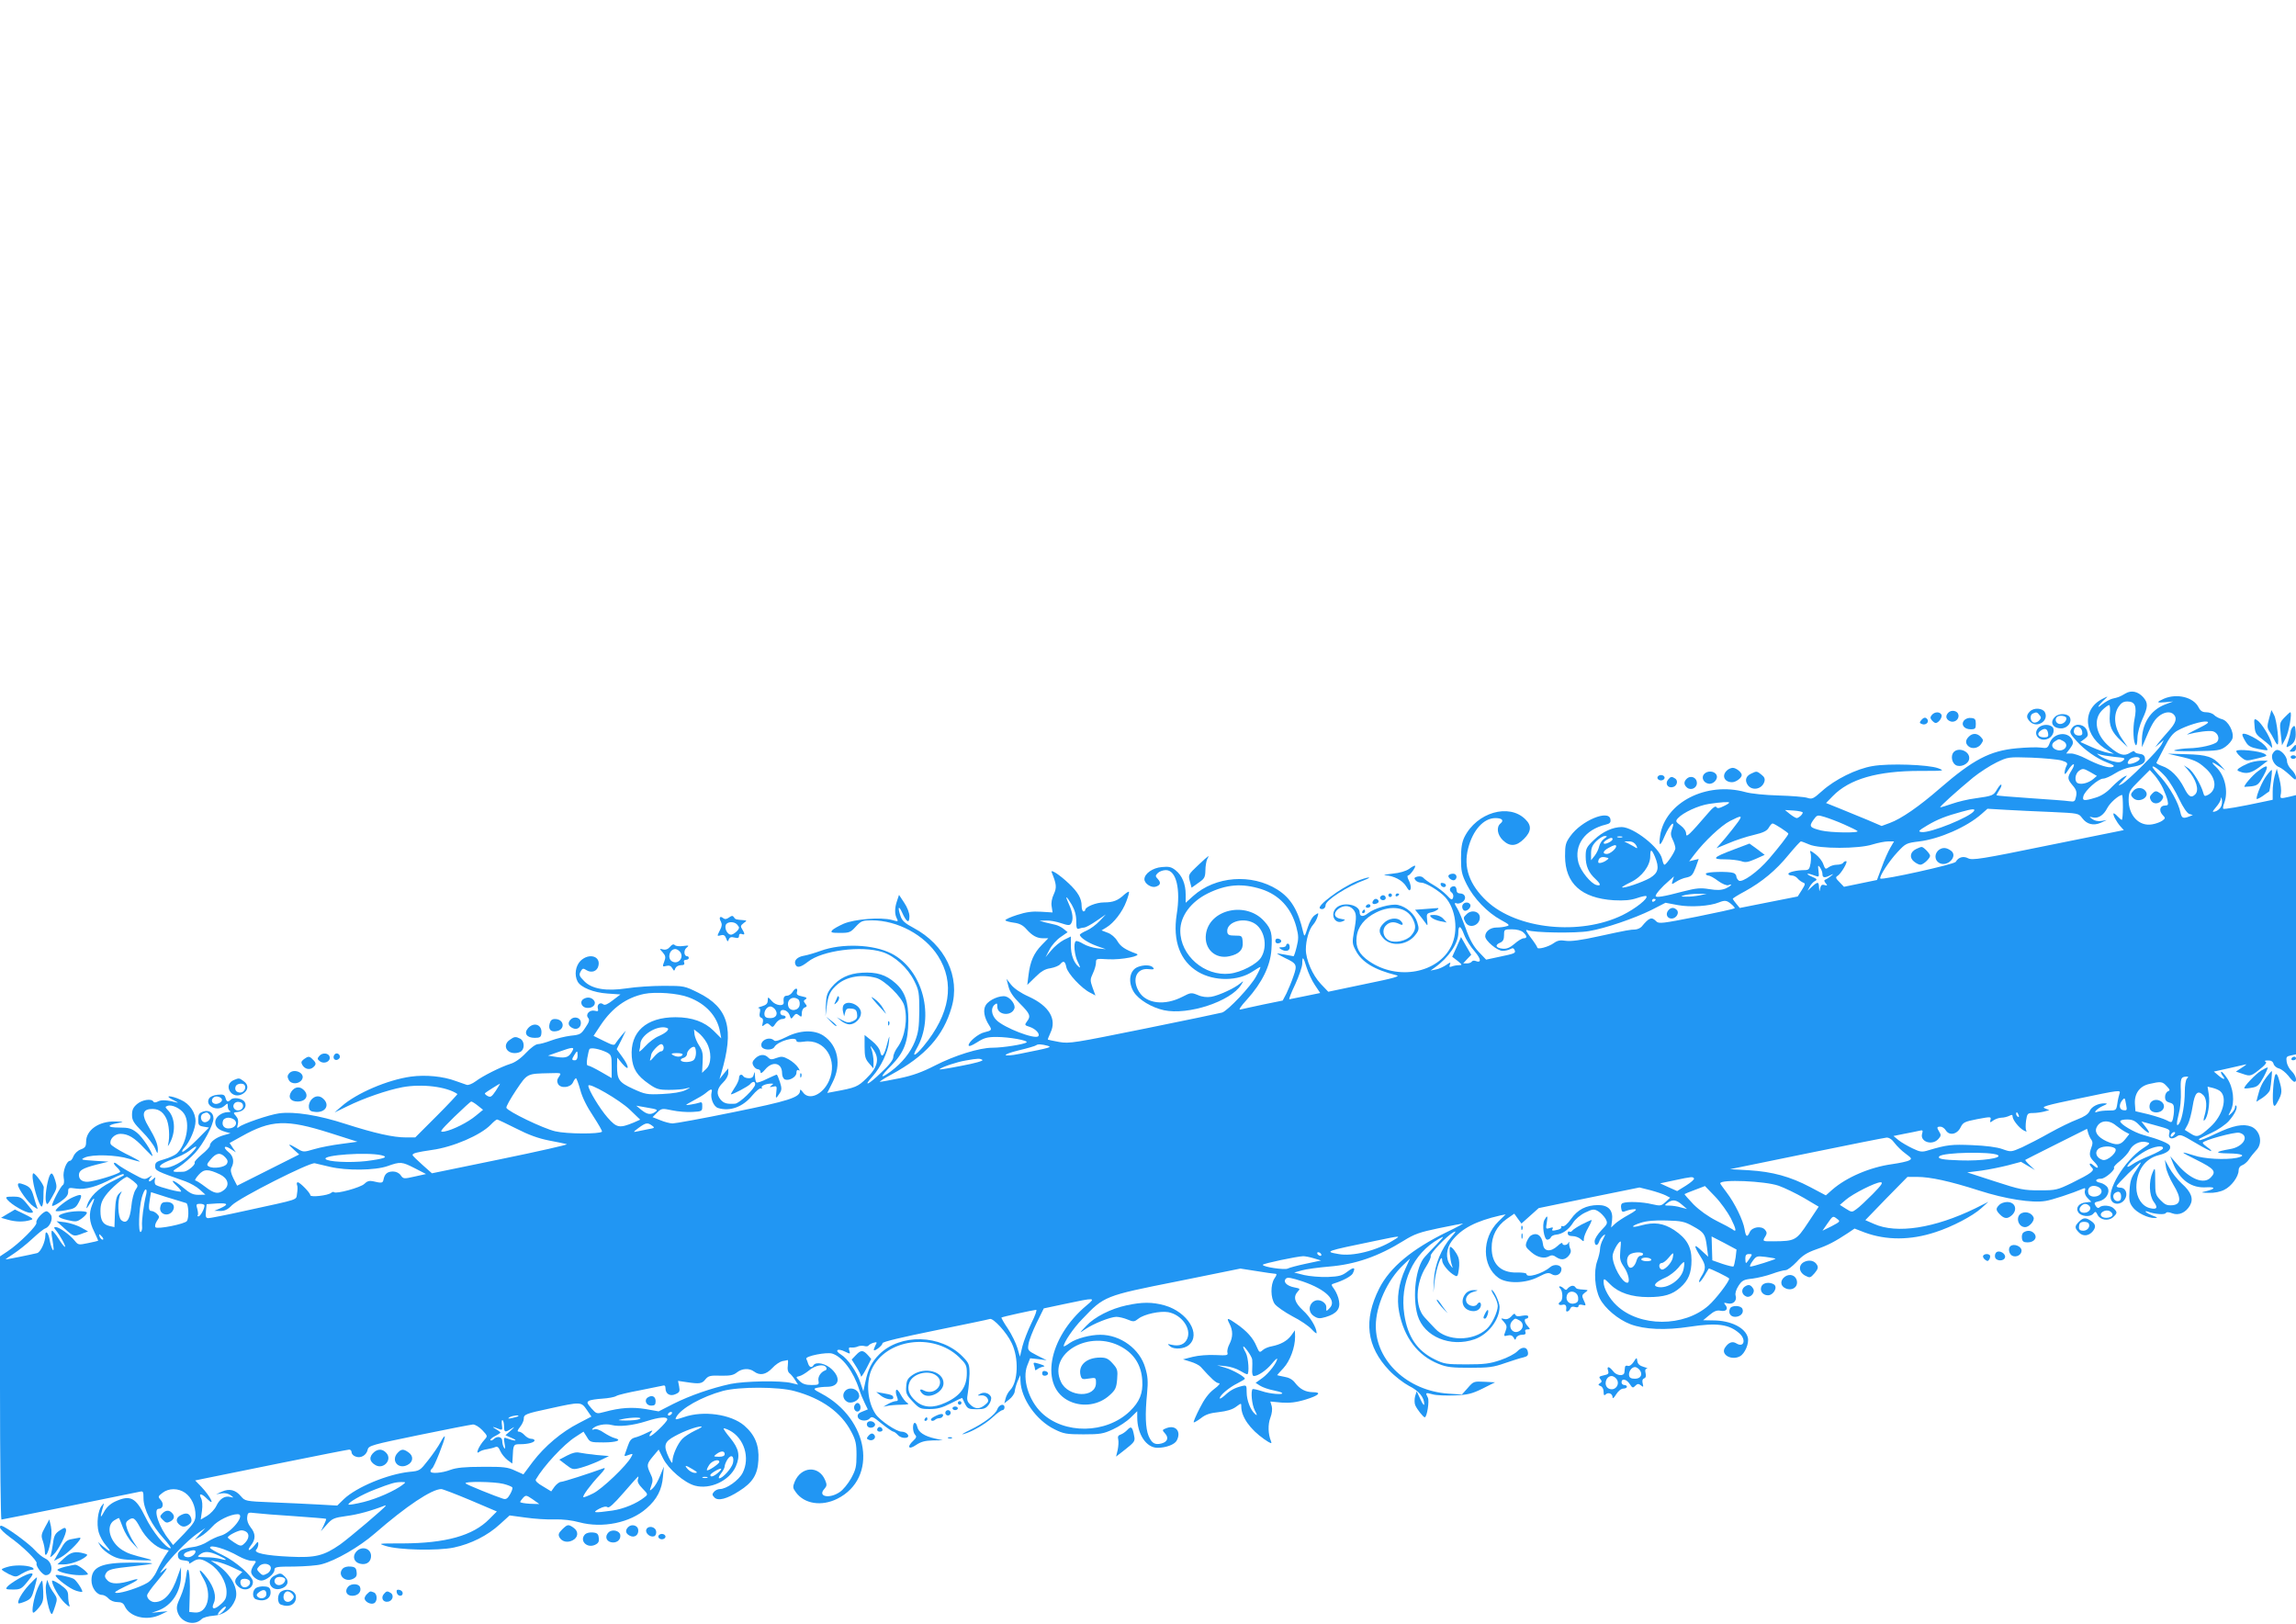 <?xml version="1.0" standalone="no"?>
<!DOCTYPE svg PUBLIC "-//W3C//DTD SVG 20010904//EN"
 "http://www.w3.org/TR/2001/REC-SVG-20010904/DTD/svg10.dtd">
<svg version="1.0" xmlns="http://www.w3.org/2000/svg"
 width="1280pt" height="905pt" viewBox="0 0 1280 905"
 preserveAspectRatio="xMidYMid meet">
<g transform="translate(0,905) scale(0.1,-0.1)"
fill="#2196f3" stroke="none">
<path d="M11850 5185 c-34 -20 -41 -22 -72 -29 -14 -3 -41 -18 -60 -33 -34
-29 -21 -4 17 30 19 18 19 18 -11 3 -124 -60 -108 -215 31 -291 l30 -17 -34 6
c-18 3 -60 18 -93 33 l-60 27 23 17 c20 15 22 21 14 46 -13 35 -61 45 -82 17
-18 -25 -17 -29 24 -75 46 -51 112 -97 172 -120 35 -13 42 -19 29 -24 -21 -8
-76 9 -148 46 -30 16 -68 29 -83 29 l-28 0 22 29 c17 23 19 32 10 50 -26 47
-104 35 -124 -20 -11 -29 -15 -31 -50 -26 -21 3 -82 1 -135 -4 -149 -14 -242
-63 -428 -224 -116 -101 -215 -169 -278 -192 l-46 -17 -77 33 c-43 18 -113 46
-156 64 l-77 31 37 38 c93 96 249 141 488 141 135 0 139 0 100 15 -55 20 -273
28 -365 12 -91 -15 -211 -75 -282 -139 -49 -44 -56 -47 -83 -38 -16 5 -88 11
-160 13 -74 2 -154 10 -185 19 -217 60 -447 -58 -475 -243 -9 -61 0 -63 25 -3
29 67 64 99 40 36 -7 -19 -6 -34 5 -55 8 -16 15 -38 15 -48 0 -18 -49 -91 -61
-92 -4 0 -9 15 -13 32 -12 62 -158 177 -225 178 -50 0 -107 -26 -153 -70 -44
-42 -48 -50 -48 -94 0 -53 16 -90 54 -125 31 -29 33 -41 6 -34 -31 8 -88 78
-100 123 -27 99 36 186 153 214 22 5 28 12 25 29 -8 57 -162 -7 -223 -93 -27
-37 -30 -50 -30 -113 1 -152 91 -233 271 -245 60 -3 94 0 130 12 26 9 50 14
52 11 13 -12 -60 -70 -133 -106 -236 -115 -588 -79 -756 78 -97 91 -132 188
-104 295 26 101 86 168 152 168 37 0 49 -13 28 -30 -24 -20 -18 -63 13 -93 39
-38 76 -35 118 7 41 41 44 74 8 109 -91 91 -271 39 -340 -99 -14 -29 -19 -60
-19 -119 0 -70 4 -89 32 -145 38 -76 115 -157 191 -198 48 -26 51 -30 30 -35
-13 -4 -37 -7 -55 -7 -35 0 -63 -22 -63 -49 0 -25 67 -81 97 -81 13 0 33 4 43
10 13 7 19 6 24 -6 7 -17 2 -19 -89 -38 l-70 -15 -41 43 c-30 32 -50 67 -73
132 -18 49 -39 99 -47 111 -17 27 -18 34 -1 27 7 -2 21 2 31 9 24 17 15 47
-14 47 -13 0 -20 7 -20 20 0 11 -6 20 -14 20 -22 0 -31 -22 -14 -34 9 -7 12
-18 9 -29 -6 -16 -10 -14 -36 14 -17 17 -50 43 -75 57 -25 14 -49 32 -55 39
-6 7 -19 10 -33 7 -18 -5 -20 -9 -11 -20 6 -8 21 -14 33 -14 25 0 101 -46 133
-81 59 -65 75 -188 34 -272 -74 -152 -300 -194 -458 -85 -56 38 -77 78 -70
135 6 57 44 105 109 137 86 43 170 29 203 -34 21 -40 19 -64 -8 -95 -26 -30
-92 -44 -125 -26 -31 16 -39 57 -17 81 20 22 46 25 76 10 21 -12 26 -1 7 18
-20 20 -67 14 -93 -13 -32 -31 -31 -56 1 -89 46 -45 134 -33 177 26 18 24 19
32 8 67 -13 45 -60 87 -108 97 -38 8 -131 -18 -166 -46 -27 -22 -47 -20 -47 4
0 44 -94 62 -131 25 -36 -36 -7 -94 37 -74 17 8 15 9 -9 13 -38 5 -46 30 -18
54 29 23 63 23 84 0 20 -22 21 -44 5 -127 -10 -57 -9 -67 9 -101 34 -67 104
-109 228 -140 24 -5 -12 -16 -175 -49 l-205 -43 -42 44 c-46 49 -83 134 -83
192 0 51 18 113 40 137 10 11 21 31 25 45 7 23 7 24 -15 9 -14 -9 -30 -38 -40
-70 -17 -53 -18 -53 -25 -24 -28 122 -69 189 -143 236 -144 91 -347 76 -471
-36 l-41 -37 0 46 c0 59 -20 106 -56 135 -24 19 -38 22 -77 18 -51 -4 -97 -37
-97 -68 0 -23 36 -48 61 -42 28 8 33 22 15 42 -16 17 -16 20 -1 35 9 9 29 16
45 16 57 0 83 -105 60 -247 -23 -148 19 -260 119 -320 91 -54 224 -53 306 3
20 13 38 24 41 24 3 0 -7 -24 -23 -52 -29 -55 -158 -192 -190 -202 -10 -3
-205 -44 -433 -90 -391 -79 -418 -84 -475 -74 -33 6 -61 12 -63 13 -2 1 5 18
14 38 37 76 -7 150 -121 202 -45 20 -81 45 -98 66 l-26 33 11 -42 c7 -30 26
-58 64 -96 57 -57 62 -70 39 -100 -14 -19 -13 -21 16 -30 33 -11 59 -40 47
-52 -19 -19 -190 47 -233 90 -28 28 -33 67 -10 86 13 10 15 9 15 -12 0 -46 78
-55 95 -10 8 21 -21 61 -49 68 -31 7 -91 -18 -110 -48 -17 -26 -10 -70 19
-114 16 -25 14 -28 -27 -38 -33 -7 -88 -53 -88 -72 0 -9 15 -4 47 16 39 25 57
30 108 30 72 0 180 -20 168 -30 -12 -11 -132 -30 -190 -30 -73 0 -211 -43
-322 -100 -70 -36 -123 -55 -195 -70 -54 -11 -103 -20 -110 -20 -6 0 23 19 64
41 189 103 289 214 335 374 50 170 -36 349 -212 443 -46 24 -64 40 -72 64 -18
51 -12 66 8 22 25 -56 41 -64 41 -22 0 20 -12 51 -29 76 l-29 44 -11 -33 c-14
-40 -14 -75 -1 -99 9 -17 7 -18 -27 -8 -61 17 -210 5 -270 -21 -29 -13 -58
-29 -64 -37 -10 -12 -2 -14 45 -14 51 0 58 3 87 35 30 32 37 35 89 35 143 0
294 -81 369 -198 96 -150 68 -324 -81 -504 -46 -55 -66 -63 -39 -15 105 180
36 442 -139 532 -101 52 -277 58 -395 15 -33 -12 -74 -24 -92 -27 -37 -6 -58
-26 -49 -48 8 -22 29 -18 70 14 79 63 299 92 416 54 68 -22 141 -88 177 -161
26 -52 28 -66 28 -167 -1 -91 -5 -120 -24 -169 -25 -63 -73 -122 -135 -168
-63 -46 -62 -32 3 33 71 72 94 132 95 249 1 106 -19 164 -73 211 -52 46 -104
62 -186 57 -73 -4 -128 -31 -169 -81 -25 -31 -30 -47 -32 -100 l-2 -62 7 55
c8 65 20 89 61 124 52 43 135 57 215 35 47 -13 143 -107 156 -154 21 -73 4
-177 -37 -232 -13 -17 -24 -42 -24 -55 0 -15 -22 -44 -66 -85 -73 -71 -106
-85 -49 -22 45 50 86 136 91 192 4 40 3 39 -10 -11 -17 -67 -31 -83 -39 -45
-3 17 -22 42 -46 61 l-41 33 0 -65 c0 -55 4 -69 25 -93 l24 -28 1 37 c0 20 -5
49 -10 65 -10 27 -9 27 5 8 41 -53 30 -104 -35 -166 -48 -47 -60 -52 -181 -74
l-37 -7 29 58 c52 101 31 206 -50 261 -51 34 -131 32 -207 -7 -38 -19 -62 -26
-68 -20 -27 27 -83 -1 -70 -34 8 -20 60 -22 71 -2 19 33 123 62 123 35 0 -8
14 -9 43 -5 116 17 191 -103 138 -220 -35 -77 -112 -110 -145 -62 -11 15 -16
18 -16 8 0 -37 -64 -57 -375 -120 -170 -35 -321 -62 -335 -62 -14 0 -45 8 -69
18 l-43 17 25 25 c25 24 27 25 84 13 32 -7 83 -11 113 -9 53 3 55 4 55 31 1
21 -3 26 -15 21 -8 -3 -31 -8 -50 -11 -34 -5 -34 -5 15 22 28 15 57 32 65 39
33 28 43 30 37 7 -8 -32 11 -79 36 -87 66 -21 139 6 191 70 21 25 43 43 49 39
5 -3 7 -1 4 4 -7 10 23 23 53 23 13 0 13 -1 0 -11 -12 -9 -10 -10 9 -6 21 5
23 3 19 -29 -5 -40 -3 -41 17 -10 14 20 14 30 3 65 -7 22 -15 41 -18 41 -3 0
-27 -11 -55 -24 -27 -14 -53 -22 -57 -20 -5 3 -9 20 -9 37 -1 24 -3 26 -6 10
-3 -16 -11 -23 -28 -23 -13 0 -27 5 -30 10 -10 16 -25 11 -25 -9 0 -10 -11
-35 -25 -55 -13 -20 -22 -36 -20 -36 13 0 95 44 106 56 15 18 29 18 29 0 0
-22 -87 -106 -112 -108 -45 -3 -63 2 -81 23 -25 31 -21 61 13 94 18 17 30 39
30 54 l0 26 -25 -30 -24 -30 9 30 c75 251 42 368 -128 452 -75 37 -78 38 -191
38 -64 0 -157 -6 -207 -14 -114 -17 -193 -4 -236 39 -31 31 -32 37 -18 60 8
13 13 13 30 2 28 -17 59 -6 66 24 14 55 -53 74 -100 28 -28 -29 -35 -79 -16
-115 18 -33 89 -62 167 -67 l72 -5 -42 -32 c-29 -23 -46 -30 -54 -23 -17 14
-36 -1 -30 -23 4 -15 1 -18 -17 -13 -29 7 -54 -20 -37 -40 9 -10 6 -23 -15
-53 -24 -37 -30 -41 -82 -46 -32 -4 -81 -16 -110 -27 -29 -11 -62 -20 -73 -20
-12 0 -41 -21 -67 -49 -29 -31 -62 -54 -87 -61 -53 -17 -152 -66 -193 -97 -19
-14 -41 -23 -50 -20 -9 3 -36 13 -60 21 -72 27 -169 36 -251 25 -130 -18 -303
-92 -386 -165 l-40 -35 70 34 c93 46 224 91 309 107 109 20 247 3 306 -38 2
-1 -50 -57 -115 -122 l-120 -120 -52 0 c-71 0 -173 23 -336 75 -150 49 -288
71 -372 59 -53 -7 -200 -57 -223 -76 -11 -9 -12 -6 -6 16 4 19 1 32 -11 46
-16 18 -16 19 11 22 34 4 53 31 38 56 -13 20 -62 28 -77 13 -16 -16 -24 -13
-30 10 -5 17 -12 20 -43 17 -22 -2 -41 -10 -48 -20 -26 -42 46 -77 85 -42 18
16 19 16 19 -4 0 -11 6 -23 13 -25 6 -3 1 -6 -13 -6 -36 -1 -70 -28 -70 -55 0
-27 17 -44 57 -55 l28 -8 -39 -11 c-42 -12 -76 -38 -76 -58 0 -7 -20 -29 -45
-49 -25 -21 -43 -41 -40 -45 7 -11 -38 -49 -60 -51 -11 -1 -31 -1 -44 -1 -22
2 -20 5 20 30 24 16 63 50 87 76 45 49 102 156 102 192 0 33 -26 49 -58 38
-22 -8 -27 -16 -27 -44 0 -31 3 -35 30 -40 l30 -5 -67 -68 c-37 -37 -73 -67
-80 -67 -6 0 -2 10 10 23 30 32 62 106 62 147 0 50 -33 98 -83 120 -57 26 -96
25 -42 -1 22 -11 32 -17 23 -15 -51 14 -88 17 -106 7 -14 -7 -23 -8 -27 -1
-11 18 -63 10 -91 -14 -21 -18 -28 -32 -28 -60 0 -31 9 -45 57 -94 31 -31 63
-73 71 -92 14 -33 15 -33 16 -9 0 31 -14 65 -53 131 -37 61 -33 92 10 96 42 4
69 -11 89 -50 17 -33 22 -105 11 -148 -4 -14 2 -7 13 15 31 63 25 139 -15 178
-15 16 -15 18 -1 23 24 9 73 -14 93 -45 35 -53 11 -174 -43 -222 -11 -9 -41
-23 -69 -31 -42 -12 -50 -17 -50 -38 0 -25 6 -28 169 -85 27 -10 63 -30 80
-46 l31 -28 -38 -1 c-31 0 -48 8 -88 42 -51 43 -78 49 -34 8 14 -13 25 -27 25
-31 0 -8 -119 23 -141 36 -6 4 -8 16 -6 27 5 19 5 19 -14 2 -21 -19 -26 -6 -7
16 9 9 5 9 -12 -2 -24 -15 -28 -14 -90 20 -36 19 -73 42 -83 50 -24 21 -31 9
-7 -13 11 -10 20 -22 20 -26 0 -9 -104 -43 -164 -54 -40 -8 -66 6 -66 35 0 26
20 38 96 58 l69 17 -80 5 c-74 5 -78 6 -52 18 43 19 176 15 246 -7 34 -10 61
-17 61 -15 0 2 -35 22 -79 43 -43 22 -81 46 -84 54 -9 25 21 57 54 57 43 0 78
-21 132 -79 26 -27 47 -48 47 -45 0 22 -57 108 -87 131 -31 24 -46 28 -99 28
-68 0 -71 13 -7 25 37 7 36 8 -15 9 -91 2 -162 -48 -162 -113 0 -26 -5 -34
-30 -43 -17 -6 -34 -23 -40 -37 -5 -14 -14 -26 -19 -26 -20 0 -42 -59 -36 -94
4 -21 2 -36 -4 -41 -13 -7 -61 -99 -61 -115 0 -6 20 3 45 20 33 23 45 38 45
56 0 24 2 25 44 19 51 -8 119 11 205 57 30 15 56 26 59 23 6 -6 13 -2 -72 -45
-70 -35 -118 -84 -131 -130 -6 -21 -3 -20 14 8 27 42 34 41 15 -3 -20 -50 -17
-95 11 -150 13 -27 23 -50 22 -51 -1 -1 -26 -7 -56 -13 -53 -11 -55 -11 -75
14 -27 33 -86 75 -104 75 -13 0 -13 -2 0 -18 22 -26 58 -92 50 -92 -4 0 -20
20 -35 45 -16 25 -32 45 -37 45 -4 0 -4 -19 1 -42 4 -24 8 -50 8 -58 0 -26
-16 10 -23 53 -7 36 -23 52 -23 22 0 -37 -27 -96 -47 -100 -41 -10 -167 -35
-174 -35 -3 0 16 14 43 31 26 17 73 54 104 83 31 29 64 56 74 59 25 9 44 54
31 75 -6 9 -16 18 -22 20 -16 5 -65 -46 -59 -63 6 -15 -96 -117 -161 -160
l-42 -28 0 -733 c0 -404 4 -734 8 -734 7 0 720 144 770 155 20 5 22 2 22 -38
0 -58 47 -151 112 -222 27 -30 45 -55 39 -55 -26 0 -104 97 -141 175 -53 108
-83 124 -167 86 -28 -13 -49 -32 -63 -58 -17 -31 -20 -33 -16 -11 3 14 9 34
12 45 5 17 5 17 -9 0 -21 -26 -30 -99 -17 -147 6 -22 25 -57 43 -77 33 -38 22
-37 -23 1 l-24 21 15 -25 c9 -14 35 -36 59 -49 36 -20 60 -25 144 -27 84 -3
94 -2 61 7 -92 23 -112 30 -143 49 -69 43 -95 133 -46 165 14 9 27 15 28 13 1
-2 11 -25 21 -52 10 -27 33 -66 52 -85 l34 -36 -25 38 c-14 21 -30 54 -37 74
-10 32 -9 38 7 50 26 19 36 13 66 -43 31 -58 88 -110 129 -119 l30 -7 -21 -31
c-12 -18 -32 -54 -45 -82 -14 -31 -35 -57 -54 -68 -44 -26 -140 -57 -170 -56
-20 1 -8 9 47 36 74 34 91 51 36 34 -69 -22 -113 -22 -134 -1 -16 16 -18 25
-10 39 12 23 32 28 156 41 54 6 100 12 102 15 3 3 -50 5 -117 5 -167 0 -221
-24 -221 -99 0 -41 29 -81 59 -81 10 0 26 -9 36 -20 11 -12 31 -20 49 -20 23
0 34 -6 41 -22 28 -62 123 -85 200 -48 l40 19 -45 -4 -45 -5 34 12 c79 27 132
109 130 203 l0 40 -18 -50 c-32 -97 -76 -145 -129 -145 -21 0 -42 19 -42 37 0
8 25 43 55 78 57 68 71 92 33 59 -21 -18 -21 -17 2 15 39 56 135 154 186 190
l49 34 -30 -33 -30 -33 34 19 c18 10 47 35 65 55 29 34 101 69 141 69 47 0
-35 -104 -95 -120 -20 -5 -53 -21 -72 -33 -19 -13 -55 -27 -81 -30 -65 -9 -89
-23 -85 -50 2 -17 11 -23 36 -25 21 -2 30 -7 26 -14 -4 -6 3 -4 17 5 33 23 53
21 100 -10 52 -34 92 -102 92 -156 0 -33 -6 -46 -32 -69 -36 -33 -56 -29 -39
7 16 35 2 87 -38 140 -44 57 -54 54 -19 -6 50 -87 22 -194 -49 -187 l-31 3 3
100 c4 117 -11 185 -21 94 -3 -30 -17 -79 -31 -110 -22 -48 -24 -60 -15 -88
20 -56 93 -76 133 -36 8 9 38 17 66 19 57 4 99 34 121 88 24 57 -23 146 -106
200 l-30 19 35 -6 c19 -4 59 -18 88 -32 l53 -25 -20 -19 c-26 -24 -26 -41 -3
-62 34 -31 82 -15 82 26 0 30 -94 113 -169 149 -39 18 -70 36 -70 41 -2 20 86
-5 159 -47 25 -14 58 -26 73 -26 27 0 28 -1 13 -22 -9 -12 -16 -30 -16 -39 0
-21 32 -49 57 -49 27 0 73 37 73 59 0 17 11 19 110 19 61 1 130 6 153 13 78
20 211 97 296 171 177 154 317 247 371 248 8 0 81 -28 162 -62 l148 -63 -42
-42 c-91 -93 -244 -135 -483 -136 -137 0 -139 0 -95 -14 70 -23 289 -28 380
-9 95 20 189 67 257 130 l54 49 89 -12 c49 -7 121 -12 162 -10 46 1 97 -5 137
-16 129 -35 285 -3 375 77 59 51 86 105 92 177 l5 56 -21 -51 c-11 -28 -29
-59 -40 -69 -20 -18 -20 -18 -9 14 10 27 9 39 -5 67 -22 47 -21 54 15 97 l31
37 25 -50 c29 -58 118 -135 177 -151 85 -23 192 27 228 107 26 60 18 99 -32
160 -22 26 -38 50 -36 52 2 2 17 -3 33 -11 82 -43 116 -153 73 -237 -21 -41
-90 -90 -127 -90 -11 0 -26 -7 -33 -16 -11 -12 -10 -18 3 -31 20 -21 70 -8
138 36 75 47 103 92 107 172 5 83 -19 141 -79 193 -74 63 -228 85 -336 47 -49
-16 -51 -16 -43 0 26 49 143 114 260 146 91 24 310 24 400 -1 152 -41 260
-119 316 -227 24 -45 29 -66 29 -129 0 -65 -4 -82 -30 -130 -17 -30 -45 -65
-64 -77 -57 -39 -124 -25 -86 17 15 17 16 24 5 50 -35 83 -134 77 -170 -10
-11 -28 -11 -34 7 -58 47 -65 143 -80 231 -36 228 114 178 445 -90 587 -42 22
-45 26 -25 31 12 3 38 6 58 6 66 0 79 47 26 98 -33 32 -88 44 -102 22 -9 -15
-22 -12 -29 7 -3 10 -8 23 -11 29 -7 15 114 39 145 29 57 -18 118 -100 150
-200 7 -22 21 -56 31 -76 l17 -35 -30 -12 c-20 -7 -29 -16 -26 -29 4 -23 50
-29 67 -9 11 13 20 9 67 -30 30 -24 59 -44 64 -44 5 0 17 -9 27 -20 22 -23 72
-18 52 6 -6 8 -21 14 -33 14 -28 0 -119 61 -144 97 -45 66 -56 176 -23 249 77
170 342 208 487 70 40 -39 44 -47 44 -90 0 -77 -36 -127 -120 -165 -67 -31
-122 -28 -164 9 -39 34 -50 67 -36 104 18 49 103 72 148 40 58 -40 -5 -118
-69 -84 -21 12 -26 1 -7 -18 34 -34 118 7 118 58 0 65 -102 93 -171 47 -28
-19 -35 -30 -37 -65 -3 -37 1 -47 36 -84 38 -40 43 -42 95 -42 43 0 69 7 118
32 34 18 63 31 63 30 1 -2 8 -16 16 -33 14 -27 20 -30 64 -30 41 0 52 4 68 25
11 15 16 33 13 43 -9 22 -40 31 -62 17 -16 -9 -15 -10 6 -8 14 2 28 -4 35 -15
9 -15 7 -22 -13 -38 -30 -25 -56 -24 -82 2 -19 19 -20 27 -13 68 4 25 8 72 9
103 0 53 -3 60 -39 97 -121 123 -346 129 -464 12 -43 -43 -63 -84 -77 -151
l-12 -55 -16 47 c-20 62 -71 135 -109 158 -38 23 -19 37 23 16 29 -14 30 -14
24 5 -5 16 -3 20 12 18 10 -1 26 1 36 6 9 4 26 5 37 2 10 -3 20 -1 22 3 2 4
14 11 26 15 22 6 23 5 12 -15 -6 -12 -10 -23 -8 -26 7 -6 48 27 48 39 0 8 106
33 293 71 160 33 298 61 305 64 19 7 95 -76 122 -134 41 -84 36 -218 -9 -263
-10 -10 -21 -30 -25 -46 l-7 -27 28 22 c15 12 29 32 30 44 1 12 8 38 16 57
l15 34 1 -32 c3 -99 88 -220 190 -270 50 -25 67 -28 161 -28 94 0 111 3 165
28 33 15 77 44 98 65 l37 36 0 -34 c0 -94 50 -170 113 -170 47 0 95 18 107 40
27 50 -5 89 -56 70 -26 -10 -26 -11 -9 -30 22 -24 14 -47 -20 -56 -37 -9 -54
1 -72 43 -17 42 -20 119 -8 238 6 65 4 93 -10 140 -30 106 -138 185 -251 185
-56 0 -132 -20 -169 -45 -19 -14 -35 -22 -35 -19 0 21 53 100 104 152 122 128
123 129 526 209 l355 72 90 -14 c50 -8 96 -15 104 -15 10 0 10 -6 -4 -26 -23
-35 -22 -110 2 -143 11 -14 55 -45 98 -68 44 -22 92 -55 107 -72 16 -17 28
-27 28 -21 0 30 -36 90 -76 126 -47 44 -56 75 -29 105 15 15 13 17 -19 23 -42
8 -65 31 -47 49 9 9 30 5 94 -16 131 -45 192 -107 149 -149 -18 -19 -19 -19
-18 3 1 15 -8 27 -24 36 -55 27 -97 -49 -45 -83 22 -14 32 -15 66 -5 60 18 82
45 74 89 -3 21 -15 49 -26 65 -19 26 -19 28 -2 33 52 16 95 40 104 55 18 35 8
39 -28 12 -31 -24 -47 -28 -112 -31 -42 -1 -101 4 -131 11 l-55 14 43 12 c24
7 92 16 150 21 148 12 275 56 417 144 59 37 90 48 196 70 69 14 130 26 134 26
5 0 -34 -21 -86 -46 -199 -97 -320 -198 -380 -316 -89 -177 -71 -324 56 -457
30 -32 80 -70 110 -86 55 -27 85 -64 85 -102 0 -10 -10 2 -21 27 l-21 45 -9
-28 c-4 -16 -4 -39 1 -50 10 -23 45 -67 53 -67 12 0 27 92 17 110 -15 28 -13
29 27 18 21 -6 76 -8 123 -6 72 3 96 9 155 38 l70 35 -60 3 c-58 3 -61 2 -92
-34 l-33 -37 -77 5 c-226 16 -403 182 -403 377 0 113 64 256 154 341 l37 35
-26 -57 c-38 -83 -50 -165 -35 -241 27 -142 104 -243 219 -289 47 -19 75 -22
176 -22 104 0 130 3 195 26 41 14 88 29 103 32 22 5 28 12 25 29 -4 31 -33 33
-60 4 -13 -13 -54 -35 -93 -48 -59 -20 -89 -24 -190 -24 -111 0 -124 2 -177
28 -97 48 -150 125 -169 249 -27 175 48 341 192 422 33 18 33 18 -11 -29 -25
-26 -55 -57 -66 -70 -51 -53 -72 -221 -41 -327 36 -119 183 -180 318 -133 76
27 138 108 139 180 0 27 -32 95 -45 95 -2 0 4 -15 15 -32 11 -18 20 -44 20
-58 -1 -34 -32 -100 -61 -127 -77 -71 -222 -70 -288 1 -16 17 -43 45 -59 63
-55 59 -51 191 9 284 17 27 28 53 25 58 -7 11 91 113 126 132 18 10 16 4 -11
-26 -56 -64 -93 -156 -97 -238 l-3 -72 8 71 c9 70 40 154 41 108 0 -21 39 -68
71 -84 14 -8 17 -2 22 35 4 25 2 55 -3 67 -12 29 -35 58 -45 58 -8 0 -1 -74
10 -105 6 -16 4 -16 -10 4 -27 35 -23 92 9 134 53 69 134 111 270 142 l30 6
-42 -41 c-92 -92 -91 -246 2 -313 48 -34 153 -31 223 6 45 23 56 25 73 15 25
-16 55 0 55 28 0 24 -40 31 -63 11 -43 -37 -132 -63 -132 -38 0 5 -24 9 -54 8
-89 -2 -140 47 -140 137 -1 66 28 122 83 161 l43 30 20 -28 20 -27 48 43 48
43 281 58 281 57 60 -15 c34 -9 72 -22 86 -29 l25 -13 -26 -24 c-24 -22 -28
-23 -76 -12 -53 13 -137 16 -162 6 -9 -3 -12 -14 -9 -29 3 -21 7 -23 29 -14
13 5 34 9 46 9 16 0 6 -9 -33 -31 -30 -16 -64 -39 -76 -50 l-22 -21 5 39 c7
57 -20 86 -78 86 -67 -1 -114 -25 -151 -78 -19 -27 -38 -43 -46 -40 -7 2 -11
1 -8 -4 3 -5 -4 -11 -17 -15 -32 -8 -39 -7 -31 5 4 8 -1 9 -16 4 -22 -7 -23
-5 -17 29 7 41 3 45 -13 16 -15 -28 -2 -110 16 -110 8 0 17 6 20 13 2 7 16 14
29 15 35 3 71 28 95 67 12 19 40 43 67 56 42 20 49 21 72 8 14 -8 32 -27 41
-41 14 -26 13 -29 -23 -66 -20 -21 -37 -48 -37 -60 0 -27 16 -29 25 -3 3 11
13 25 22 33 15 12 15 10 0 -19 -10 -18 -17 -42 -17 -55 0 -13 -7 -43 -16 -68
-20 -57 -13 -153 15 -208 28 -55 102 -117 170 -143 80 -30 195 -35 332 -14
152 23 219 14 277 -38 38 -35 24 -81 -18 -55 -22 14 -45 5 -64 -25 -24 -38 37
-72 84 -47 28 15 52 73 44 104 -13 55 -95 96 -193 96 l-56 1 35 29 c26 22 42
28 62 24 31 -6 45 10 27 32 -11 13 -9 14 12 9 31 -8 54 15 45 43 -4 12 2 33
16 55 20 30 29 35 78 40 30 4 80 16 110 27 30 11 63 20 74 20 11 0 38 21 62
46 32 36 58 52 109 70 66 23 104 43 177 91 l37 25 57 -22 c120 -44 255 -44
394 2 91 29 208 90 255 133 l40 36 -72 -36 c-228 -111 -439 -144 -566 -87
l-48 21 117 121 118 120 53 0 c74 0 184 -24 346 -76 146 -47 297 -71 371 -58
35 5 152 44 208 68 13 6 15 3 11 -12 -3 -12 3 -28 15 -40 l21 -21 -31 -3 c-38
-4 -58 -30 -42 -55 15 -24 67 -29 84 -8 12 14 14 13 24 -7 15 -29 61 -36 87
-12 23 21 24 28 3 48 -17 18 -65 21 -80 6 -6 -6 -14 -3 -21 9 -10 16 -8 19 17
25 39 7 65 47 50 76 -6 11 -24 23 -40 27 -34 6 -31 23 4 23 22 0 81 51 71 62
-3 3 12 20 34 37 22 18 46 44 53 59 16 33 59 55 93 46 25 -6 24 -7 -20 -36
-101 -67 -203 -236 -174 -289 14 -27 55 -24 74 5 20 30 6 66 -25 66 -11 0 -20
4 -20 8 0 10 125 132 134 132 3 0 -9 -20 -26 -45 -26 -37 -33 -57 -36 -110 -4
-53 -1 -69 17 -93 22 -31 86 -63 124 -61 18 0 16 3 -10 12 -17 7 -35 16 -40
21 -5 5 0 6 12 2 36 -14 92 -18 99 -8 4 7 16 7 36 -1 37 -14 76 4 99 44 21 37
7 75 -46 122 -25 23 -56 62 -69 87 l-25 45 6 -40 c3 -22 22 -66 41 -98 46 -75
44 -111 -6 -115 -29 -2 -41 3 -65 28 -28 29 -30 36 -30 109 0 75 -1 77 -14 47
-23 -51 -20 -129 6 -165 25 -33 18 -45 -22 -35 -44 11 -75 59 -75 115 0 92 47
160 124 180 49 12 71 31 63 52 -5 14 -59 36 -149 61 -51 14 -128 60 -128 76 0
6 17 10 38 10 30 0 45 -7 68 -31 46 -48 73 -59 39 -15 l-27 35 73 -20 c88 -24
88 -24 82 -48 -7 -26 12 -35 40 -17 21 15 27 13 106 -34 47 -28 86 -48 88 -46
3 2 -7 12 -21 21 -14 10 -26 21 -26 25 0 13 179 62 204 56 60 -15 24 -79 -52
-91 -85 -15 -88 -23 -9 -24 79 -1 102 -13 46 -25 -63 -12 -183 -6 -239 14 -30
10 -56 17 -58 15 -2 -2 32 -20 75 -41 98 -49 111 -64 77 -98 -38 -39 -114 -9
-184 72 l-41 47 15 -38 c38 -95 103 -141 187 -135 52 3 51 -9 -3 -22 -31 -7
-30 -8 17 -9 30 -1 64 6 85 17 40 19 80 74 80 108 0 14 8 25 20 29 11 4 28 18
38 33 9 14 27 36 39 49 40 39 25 111 -26 133 -45 18 -101 7 -198 -39 -47 -23
-88 -39 -91 -36 -7 6 -9 5 66 40 35 16 79 46 97 66 33 37 52 76 41 86 -3 4 -6
0 -6 -9 0 -8 -9 -23 -20 -33 -20 -18 -20 -18 -4 14 24 48 15 129 -20 181 -15
23 -30 39 -33 36 -3 -3 0 -12 7 -21 21 -25 7 -25 -22 0 l-26 22 81 18 c45 10
89 20 97 22 8 3 -1 -5 -20 -17 l-35 -23 39 -13 c43 -15 46 -14 110 39 20 18
24 26 15 30 -8 3 -2 6 13 6 18 1 29 -5 33 -19 3 -11 17 -23 31 -26 14 -4 36
-22 51 -40 14 -19 29 -34 34 -34 18 0 8 37 -15 59 -13 12 -26 36 -28 52 -4 27
-1 31 24 36 l28 6 0 722 0 723 -37 -9 c-53 -12 -53 -12 -47 19 3 15 -1 52 -9
82 l-14 55 -12 -40 c-6 -22 -11 -61 -11 -87 l0 -46 -47 -10 c-140 -30 -224
-44 -229 -40 -2 3 0 17 6 32 24 65 4 154 -46 201 -33 31 -23 32 19 3 l32 -22
-25 28 c-43 48 -76 59 -190 62 l-105 3 60 -14 c85 -19 108 -29 148 -65 63 -54
70 -122 16 -151 -18 -9 -21 -7 -26 12 -12 45 -58 122 -83 137 l-25 16 21 -24
c48 -55 66 -114 42 -138 -22 -22 -37 -13 -62 37 -32 62 -76 106 -122 121 -19
7 -34 15 -32 19 2 4 21 41 43 83 29 57 49 82 75 96 50 28 136 54 162 50 18 -3
6 -12 -52 -41 -41 -20 -66 -35 -55 -31 51 14 119 23 141 18 27 -7 41 -39 24
-59 -14 -16 -93 -35 -158 -36 -26 -1 -60 -5 -77 -10 -19 -5 23 -7 110 -6 129
2 143 4 172 25 18 13 36 34 39 47 9 36 -25 98 -58 106 -15 4 -35 14 -44 23 -8
9 -28 16 -44 16 -22 0 -33 7 -44 29 -29 55 -119 77 -191 47 -46 -20 -44 -25 8
-20 l42 4 -43 -16 c-85 -32 -134 -111 -131 -212 l0 -27 11 25 c39 95 56 125
81 146 31 26 66 31 85 12 21 -21 13 -48 -31 -96 -23 -26 -49 -56 -57 -67 l-15
-20 24 20 24 20 -13 -25 c-17 -33 -188 -203 -220 -220 -24 -12 -24 -11 5 20
27 30 28 31 6 20 -13 -7 -44 -32 -68 -57 -28 -30 -59 -50 -90 -59 -65 -20 -76
-18 -68 9 9 31 83 97 110 97 12 0 41 13 66 29 24 16 64 31 88 35 61 9 83 23
79 49 -2 16 -11 23 -30 25 -16 2 -28 8 -28 13 0 5 -11 2 -25 -7 -33 -21 -60
-13 -114 33 -77 65 -94 151 -42 204 16 16 34 29 39 29 5 0 7 -24 4 -53 -5 -63
9 -96 63 -147 l37 -35 -32 47 c-42 60 -50 128 -21 176 16 24 28 32 51 32 43 0
54 -27 40 -97 -11 -53 -7 -138 8 -147 4 -2 8 17 8 42 1 27 13 72 28 104 32 69
32 90 4 122 -29 32 -66 40 -98 21z m-242 -213 c3 -16 -2 -22 -17 -22 -24 0
-35 15 -27 36 9 23 40 13 44 -14z m-107 -52 c41 -22 6 -66 -38 -49 -27 10 -30
34 -5 48 21 13 20 13 43 1z m288 -89 c58 -5 62 -7 47 -20 -15 -12 -25 -13 -63
-3 -25 7 -55 20 -67 29 -19 14 -20 15 -1 8 11 -4 49 -10 84 -14z m-296 -20
c32 -10 36 -15 27 -31 -5 -10 -10 -27 -10 -37 0 -13 6 -8 20 15 11 17 24 32
30 32 5 0 1 -15 -10 -32 -26 -42 -25 -50 5 -86 20 -23 24 -37 19 -61 -6 -29
-9 -31 -38 -27 -17 3 -115 10 -218 17 -104 7 -188 14 -188 16 0 2 7 15 16 29
9 13 14 27 11 30 -3 3 -13 -8 -23 -25 -21 -36 -24 -37 -122 -51 -40 -5 -98
-19 -129 -30 -32 -11 -61 -20 -66 -20 -9 0 91 90 183 166 36 29 95 67 130 84
65 31 66 31 195 27 72 -3 147 -10 168 -16z m435 7 c-5 -14 -56 -33 -65 -24 -3
3 0 12 7 21 15 18 64 21 58 3z m147 -100 c20 -24 53 -78 73 -121 23 -48 45
-80 57 -84 l20 -6 -20 -8 c-34 -13 -42 -10 -49 21 -10 54 -60 142 -108 196
-27 28 -48 55 -48 58 0 14 40 -16 75 -56z m-406 -11 c-26 -21 -63 -31 -84 -23
-22 8 -18 53 6 70 20 14 25 13 61 -7 l38 -22 -21 -18z m390 -52 c10 -22 22
-52 25 -67 5 -24 3 -28 -14 -28 -28 0 -36 -27 -15 -51 18 -19 18 -20 -1 -34
-10 -7 -36 -17 -56 -20 -73 -13 -132 50 -131 138 1 45 5 52 59 106 l59 59 28
-31 c15 -18 36 -50 46 -72z m-224 -105 c0 -38 -3 -70 -6 -70 -3 0 -14 9 -24
20 -10 11 -20 18 -22 16 -6 -6 16 -47 38 -72 l19 -21 -421 -85 c-375 -77 -424
-84 -447 -72 -27 14 -54 6 -69 -20 -8 -14 -410 -103 -420 -93 -9 9 48 97 96
148 45 48 48 50 121 59 113 14 264 80 346 152 l34 30 103 -6 c56 -3 170 -9
254 -12 150 -7 151 -7 171 -34 26 -35 63 -44 104 -26 l33 15 -30 -5 c-18 -3
-38 1 -50 10 -20 15 -20 15 1 10 31 -8 61 11 82 52 15 29 61 70 82 73 3 1 5
-30 5 -69z m546 2 c-6 -11 -20 -22 -31 -25 -19 -5 -18 -3 5 25 14 16 26 37 26
46 1 11 3 9 6 -5 2 -12 0 -31 -6 -41z m-2741 24 c0 -3 -14 -12 -32 -20 -23
-12 -34 -13 -39 -5 -5 8 -19 -1 -41 -27 -114 -132 -128 -145 -128 -121 0 14
-12 32 -31 46 -28 21 -29 24 -15 40 29 32 114 71 173 80 68 10 113 13 113 7z
m410 -55 c0 -11 -23 -31 -34 -31 -6 1 -23 11 -38 23 l-27 22 49 -3 c28 -2 50
-7 50 -11z m955 9 c-21 -34 -243 -124 -292 -118 -22 3 -19 7 31 37 57 34 103
52 191 76 61 17 78 18 70 5z m-725 -75 c36 -16 69 -32 75 -37 14 -12 -149 -10
-203 3 -63 16 -68 22 -43 58 21 29 22 30 64 17 23 -7 71 -25 107 -41z m-591
13 c-13 -18 -45 -59 -71 -90 l-49 -56 68 28 c37 16 100 37 140 46 55 13 74 23
84 41 7 12 16 23 21 23 10 0 88 -51 88 -57 0 -8 -53 -76 -107 -139 -63 -74
-152 -137 -170 -122 -7 6 -13 16 -13 23 0 7 -7 16 -16 19 -26 10 -154 7 -154
-4 0 -5 6 -10 13 -10 8 0 33 -13 55 -30 23 -17 48 -27 57 -24 30 12 14 -6 -16
-19 -24 -9 -47 -10 -90 -3 -49 8 -71 6 -146 -13 -109 -29 -153 -36 -153 -25 0
11 36 52 74 84 l28 25 -7 -23 c-7 -23 -7 -24 19 -7 15 10 41 21 59 24 27 6 34
14 50 55 l17 48 -26 -6 -27 -7 29 38 c56 74 150 162 199 187 65 33 71 32 44
-6z m-746 -93 c-12 -8 -24 -27 -28 -43 -3 -15 -14 -38 -25 -52 l-20 -25 0 38
c0 29 7 46 29 68 16 16 38 29 47 29 16 0 16 -2 -3 -15z m100 8 c-7 -2 -19 -2
-25 0 -7 3 -2 5 12 5 14 0 19 -2 13 -5z m-53 -11 c0 -5 -11 -14 -25 -20 -28
-13 -35 1 -7 17 21 13 32 14 32 3z m131 -33 c8 -15 8 -19 0 -15 -6 4 -23 14
-39 22 l-27 14 27 0 c18 0 31 -8 39 -21z m965 4 c56 -25 277 -25 353 0 30 9
69 17 87 17 l33 0 -21 -36 c-11 -19 -33 -67 -47 -107 l-27 -72 -92 -19 -92
-19 -25 26 c-21 21 -23 27 -12 34 20 11 62 83 49 83 -6 0 -14 -4 -17 -10 -3
-5 -19 -10 -34 -10 -15 0 -36 -6 -46 -14 -18 -13 -20 -11 -30 16 -5 17 -25 43
-44 57 -28 21 -33 23 -28 8 4 -10 4 -36 1 -58 -6 -34 -10 -39 -34 -39 -42 0
-90 -11 -90 -21 0 -5 8 -9 19 -9 10 0 25 -7 32 -16 7 -9 21 -19 30 -23 15 -5
14 -10 -6 -42 l-23 -36 -162 -32 -161 -32 -19 23 c-11 13 -19 25 -20 28 0 3
30 22 68 42 96 53 173 117 243 203 34 41 65 75 69 75 4 0 25 -8 46 -17z
m-1076 -10 c0 -14 -34 -43 -52 -43 -27 0 -22 17 10 34 30 17 42 19 42 9z m216
-58 c26 -63 19 -91 -28 -119 -42 -24 -148 -60 -155 -52 -2 2 20 15 49 29 62
30 108 92 108 144 0 42 7 42 26 -2z m-271 -21 c-18 -13 -45 -19 -45 -10 0 22
14 32 37 28 25 -5 25 -6 8 -18z m1205 -76 c0 -21 12 -23 43 -7 21 10 21 9 3
-5 -10 -8 -24 -17 -30 -19 -8 -3 -7 -9 2 -20 11 -13 10 -15 -7 -10 -14 4 -20
-1 -24 -19 -4 -21 -4 -20 -6 5 -1 33 -7 34 -39 5 l-25 -23 12 22 c6 12 19 27
29 32 15 8 12 12 -18 25 -39 17 -26 22 15 6 27 -10 27 -10 23 26 -4 32 -3 34
9 18 7 -10 13 -26 13 -36z m-3128 -84 c99 -32 167 -105 195 -211 13 -49 13
-66 2 -110 -7 -29 -15 -53 -18 -53 -3 1 -25 5 -48 9 -24 5 -43 7 -43 6 0 -2
20 -13 44 -25 66 -31 69 -38 47 -101 -10 -30 -28 -73 -39 -96 l-21 -40 -108
-22 c-59 -13 -117 -25 -128 -28 -12 -4 1 17 37 56 84 93 130 188 136 277 6 90
0 115 -39 158 -100 114 -307 69 -326 -71 -11 -82 52 -141 131 -123 55 12 78
37 74 79 -3 35 -4 36 -43 36 -32 0 -41 4 -43 20 -7 53 82 84 146 51 60 -31 82
-128 43 -192 -23 -38 -112 -84 -175 -91 -141 -16 -276 101 -276 239 0 82 59
161 153 208 104 51 191 58 299 24z m2443 -35 c-22 -4 -56 -8 -75 -7 -32 0 -33
1 -10 8 14 4 48 8 75 8 l50 0 -40 -9z m-245 -23 c0 -3 -4 -8 -10 -11 -5 -3
-10 -1 -10 4 0 6 5 11 10 11 6 0 10 -2 10 -4z m421 -25 c13 -11 22 -21 19 -24
-3 -3 -98 -24 -213 -47 -188 -37 -209 -40 -223 -26 -26 27 -39 23 -82 -29 -7
-8 -23 -15 -35 -16 -31 -1 -44 -3 -205 -38 -99 -22 -155 -29 -183 -25 -31 5
-46 2 -67 -13 -29 -21 -92 -38 -92 -24 0 4 -17 30 -37 56 -26 35 -31 46 -17
40 32 -14 269 -18 342 -5 91 15 254 71 349 118 l78 40 69 -13 c69 -13 178 -6
229 15 33 13 43 12 68 -9z m-1430 -264 c37 -43 39 -67 4 -53 -8 3 -17 1 -20
-4 -4 -6 -16 -10 -27 -10 l-21 0 22 24 23 24 -29 50 -28 49 -24 -55 -25 -55
30 -23 c27 -22 27 -24 7 -24 -12 0 -29 -3 -39 -7 -13 -5 -16 -3 -11 10 6 15 3
15 -21 -2 -15 -10 -40 -22 -57 -25 l-30 -6 25 18 c76 54 130 134 130 192 0 46
13 42 32 -9 10 -27 37 -69 59 -94z m271 106 c22 -20 23 -33 2 -33 -9 0 -32
-14 -51 -31 -26 -22 -43 -29 -66 -27 -38 4 -45 20 -15 33 17 7 23 18 23 43 0
31 1 32 44 32 27 0 51 -6 63 -17z m-1208 -195 c9 -29 29 -73 46 -98 l30 -45
-83 -17 c-45 -9 -85 -17 -89 -18 -4 0 11 38 33 84 21 46 39 98 39 115 0 44 6
39 24 -21z m-3445 -167 c97 -36 160 -106 175 -192 l7 -37 -43 43 c-51 50 -120
75 -212 75 -164 0 -254 -82 -244 -220 5 -67 29 -106 96 -152 41 -29 55 -33
112 -33 36 0 79 3 95 8 28 7 28 6 -5 -10 -23 -11 -68 -18 -127 -21 -87 -4 -96
-2 -164 29 -79 36 -89 52 -89 127 l1 47 29 -35 c40 -46 39 -16 -1 39 l-31 43
26 51 25 52 -24 -27 c-13 -16 -28 -35 -33 -43 -7 -14 -16 -12 -66 13 l-57 28
41 62 c64 95 142 151 241 172 64 13 189 4 248 -19z m-120 -188 c-7 -8 -29 -21
-48 -29 -20 -8 -53 -33 -75 -57 -21 -23 -36 -34 -32 -24 3 10 6 27 6 37 0 48
89 105 143 92 14 -4 15 -7 6 -19z m220 -64 c29 -51 28 -119 -2 -147 l-23 -22
3 58 c3 46 0 64 -18 92 -13 19 -25 48 -27 63 l-3 29 25 -19 c13 -10 34 -34 45
-54z m-239 -29 c0 -11 -6 -20 -14 -20 -8 0 -27 -15 -41 -32 -15 -18 -24 -25
-21 -15 3 10 6 22 6 26 0 16 42 61 56 61 8 0 14 -9 14 -20z m2140 11 c26 -8
20 -10 -155 -45 -100 -20 -106 -5 -7 19 51 12 95 25 99 29 8 7 30 6 63 -3z
m-1960 -40 c0 -15 -5 -32 -12 -39 -14 -14 -64 -16 -72 -3 -3 5 3 11 14 14 11
3 20 13 20 22 0 19 30 46 42 39 5 -3 8 -18 8 -33z m-689 11 c-19 -35 -35 -41
-86 -34 l-50 8 60 21 c78 28 89 28 76 5z m192 -8 c25 -14 27 -19 27 -79 l0
-64 -59 34 c-33 19 -65 35 -71 35 -9 0 -11 12 -6 42 4 22 9 45 12 50 7 11 58
1 97 -18z m-163 -19 c0 -16 -6 -25 -15 -25 -18 0 -19 4 -3 30 16 26 18 25 18
-5z m585 5 c-8 -13 -35 -13 -55 0 -11 7 -5 10 23 10 23 0 36 -4 32 -10z m1672
-28 c7 -5 -43 -19 -118 -33 -71 -14 -126 -23 -122 -19 15 13 98 41 148 49 68
12 78 12 92 3z m-2361 -94 c-11 -15 -12 -26 -5 -40 15 -27 71 -21 84 10 5 12
13 22 16 22 3 0 14 -29 24 -65 11 -42 37 -94 72 -146 29 -45 52 -84 49 -87
-15 -14 -196 -13 -260 2 -69 16 -265 111 -273 131 -2 7 22 50 54 98 64 95 60
92 186 95 68 2 68 2 53 -20z m9076 -10 c-7 -7 -12 -39 -12 -75 0 -65 -14 -148
-30 -173 -17 -27 -18 -5 -4 50 9 32 14 85 12 127 -3 72 0 81 32 82 11 1 11 -2
2 -11z m-113 -42 c19 -20 20 -24 7 -29 -9 -4 -16 -18 -16 -31 0 -19 7 -27 25
-32 20 -5 25 -12 25 -38 0 -17 -3 -41 -6 -53 -6 -21 -8 -22 -36 -7 -16 8 -62
23 -101 33 l-72 17 -3 40 c-4 58 26 100 80 112 65 15 73 14 97 -12z m-9315
-26 c-23 -34 -29 -38 -46 -29 -11 6 -17 13 -14 16 6 6 79 52 84 53 1 0 -10
-18 -24 -40z m748 -106 l57 -55 -36 -16 c-80 -33 -95 -30 -146 28 -44 50 -107
155 -107 177 0 22 175 -79 232 -134z m8865 104 c43 -35 15 -137 -55 -200 -62
-56 -73 -60 -110 -36 l-32 20 17 31 c9 18 21 63 27 102 12 75 28 91 60 60 18
-19 21 -64 6 -114 -7 -25 -7 -32 1 -24 18 18 30 93 23 141 l-7 45 29 -7 c16
-4 34 -12 41 -18z m-561 -14 c-3 -9 -9 -33 -12 -55 -6 -38 -7 -39 -49 -39 -24
0 -51 -3 -61 -7 -31 -12 -4 18 30 33 26 11 27 13 9 14 -37 0 -73 -18 -84 -44
-8 -17 -30 -31 -69 -46 -32 -12 -100 -45 -152 -74 -51 -29 -121 -65 -155 -81
-62 -27 -62 -27 -110 -10 -30 11 -92 19 -168 22 -115 5 -140 2 -242 -28 -38
-12 -47 -11 -91 10 -27 13 -62 33 -78 46 l-28 23 59 12 c33 6 71 14 84 17 20
5 22 3 17 -15 -15 -45 55 -70 90 -31 15 16 16 24 6 39 -16 26 -15 30 6 30 9 0
23 -9 30 -21 20 -31 63 -22 82 17 14 28 22 32 93 46 75 14 78 14 74 -3 -5 -17
-3 -18 16 -4 12 8 32 15 45 15 13 0 32 5 43 10 15 8 19 7 19 -3 0 -19 36 -64
62 -78 15 -8 19 -8 14 0 -4 6 -4 30 -1 54 6 40 9 43 38 43 18 0 46 4 62 8 l30
8 -25 10 c-21 9 7 17 180 53 239 50 244 51 236 29z m-10579 -31 c6 -16 -30
-34 -46 -23 -21 12 -5 42 21 38 12 -2 23 -8 25 -15z m10616 -31 c6 -30 5 -33
-16 -30 -23 3 -26 30 -5 56 13 15 14 15 21 -26z m-10498 -7 c0 -22 -31 -33
-47 -17 -17 17 -1 44 24 40 15 -2 23 -10 23 -23z m1309 2 l29 -23 -39 -32
c-45 -38 -129 -80 -176 -89 -31 -5 -28 0 54 81 49 47 91 86 95 86 5 0 21 -10
37 -23z m990 -34 c-26 -19 -45 -16 -78 10 l-29 24 62 -11 c55 -9 60 -12 45
-23z m-2485 -17 c15 -17 -12 -48 -34 -40 -18 7 -20 40 -2 47 20 9 24 8 36 -7z
m10085 -2 c3 -8 2 -12 -4 -9 -6 3 -10 10 -10 16 0 14 7 11 14 -7z m-9944 -29
c17 -20 -3 -45 -37 -45 -25 0 -39 20 -29 45 3 8 16 15 29 15 14 0 30 -7 37
-15z m1567 -45 c70 -36 123 -55 183 -67 47 -9 92 -18 100 -21 8 -2 -158 -40
-368 -83 l-384 -79 -54 48 c-29 26 -54 50 -54 54 0 10 25 16 107 28 119 16
273 83 329 141 15 16 31 29 35 29 4 0 52 -23 106 -50z m8920 16 c15 -12 38
-28 51 -35 l23 -12 -23 -29 c-27 -34 -48 -36 -105 -11 -49 23 -69 52 -53 80
19 37 67 41 107 7z m-9958 -41 l154 -49 -89 -12 c-49 -6 -117 -19 -151 -29
-61 -18 -62 -18 -98 4 -49 29 -55 27 -18 -6 l31 -28 -173 -87 -173 -87 -21 41
c-14 29 -17 46 -11 59 18 32 11 67 -17 88 -33 27 -22 40 14 16 l28 -18 -18 26
-17 26 65 36 c167 94 251 97 494 20z m1796 41 c17 -12 15 -14 -21 -20 -21 -4
-50 -10 -64 -13 -22 -5 -21 -3 10 20 41 30 50 31 75 13z m8025 -80 c7 -10 7
-22 0 -40 -15 -41 -13 -54 16 -83 29 -29 24 -45 -6 -18 -22 19 -28 7 -7 -14
16 -16 -4 -31 -113 -85 -81 -39 -89 -41 -180 -41 -87 0 -108 4 -249 50 l-154
50 79 10 c43 6 111 20 150 30 l71 19 39 -23 39 -23 -29 27 c-15 14 -27 28 -25
30 2 2 81 41 174 88 l170 85 7 -25 c4 -13 12 -30 18 -37z m460 29 c-7 -9 -15
-13 -17 -11 -7 7 7 26 19 26 6 0 6 -6 -2 -15z m-1558 -46 c13 -17 40 -44 61
-59 35 -26 37 -29 20 -38 -10 -6 -53 -15 -95 -21 -123 -17 -254 -73 -334 -143
l-35 -31 -87 46 c-112 59 -211 86 -342 94 l-105 6 425 87 c234 48 435 88 447
89 14 1 31 -10 45 -30z m-9497 -59 c-45 -46 -108 -80 -149 -80 -46 0 -25 23
45 48 35 13 77 34 94 47 47 38 53 29 10 -15z m10725 30 c23 -15 -40 -75 -69
-65 -32 10 -45 40 -25 59 17 18 71 21 94 6z m268 -2 c-2 -6 -35 -24 -73 -40
-38 -15 -82 -37 -97 -48 -16 -11 -28 -17 -28 -12 0 14 52 59 100 86 47 27 105
35 98 14z m-921 -36 c30 -17 -90 -34 -208 -30 -99 3 -131 9 -117 23 22 22 287
27 325 7z m-9881 -13 c14 -15 16 -24 8 -37 -12 -19 -75 -28 -100 -14 -13 8
-12 13 11 40 31 37 54 40 81 11z m869 12 c45 -10 18 -20 -85 -33 -91 -10 -215
-4 -225 12 -14 22 229 39 310 21z m-285 -65 c94 -22 251 -20 320 4 73 26 80
25 153 -12 l62 -32 -63 -14 c-61 -14 -64 -13 -78 7 -9 13 -26 21 -43 21 -31 0
-47 -13 -53 -45 -4 -20 -10 -21 -60 -9 -19 4 -32 0 -47 -15 -20 -20 -158 -58
-169 -46 -3 3 -10 1 -16 -4 -18 -15 -116 -26 -116 -13 0 13 -58 72 -70 72 -5
0 -7 -7 -4 -15 4 -8 3 -30 0 -48 -7 -38 23 -28 -289 -96 -103 -23 -196 -41
-205 -41 -14 0 -17 7 -14 39 l4 39 58 4 c62 3 67 -5 16 -28 l-31 -13 33 -1
c25 0 42 8 65 32 42 42 435 241 462 234 11 -3 49 -12 85 -20z m-614 -42 c45
-22 56 -60 24 -86 -32 -26 -54 -23 -106 17 -25 19 -50 35 -55 35 -5 0 3 14 18
31 30 34 53 34 119 3z m-482 -38 c27 -23 28 -24 11 -49 -9 -14 -20 -56 -23
-93 -8 -74 -27 -99 -56 -75 -19 16 -22 110 -5 144 11 21 11 21 -7 4 -15 -14
-20 -36 -23 -102 l-3 -85 -27 6 c-37 9 -51 31 -51 84 0 36 7 57 30 88 27 37
103 103 119 102 3 -1 19 -11 35 -24z m8700 15 c3 -4 -17 -22 -44 -39 l-50 -31
-47 21 -48 22 80 17 c98 21 103 21 109 10z m471 -40 c34 -12 98 -43 143 -69
l81 -48 -59 -89 c-66 -100 -73 -103 -192 -104 -63 -1 -64 0 -46 28 9 15 9 23
-2 36 -20 24 -72 16 -85 -12 -14 -32 -22 -29 -29 15 -8 50 -55 146 -100 205
-20 26 -36 49 -36 51 0 24 249 13 325 -13z m525 -47 c-36 -36 -76 -74 -91 -84
-24 -18 -26 -18 -59 3 l-33 21 34 29 c40 34 165 97 193 97 16 0 6 -15 -44 -66z
m-791 -134 c31 -62 34 -83 9 -62 -7 5 -47 27 -88 47 -47 24 -95 58 -129 92
-29 30 -51 56 -50 57 2 2 29 13 59 24 l55 21 56 -58 c31 -32 70 -87 88 -121z
m2061 165 c17 -20 -3 -45 -37 -45 -13 0 -26 7 -29 15 -10 25 4 45 29 45 14 0
30 -7 37 -15z m-10895 -32 c-14 -56 -26 -148 -23 -177 2 -16 -2 -31 -8 -33
-14 -5 -10 128 6 190 7 26 17 47 22 47 6 0 7 -11 3 -27z m223 -49 c13 -4 17
-81 4 -100 -10 -16 -163 -47 -175 -35 -5 5 -2 19 7 34 16 23 16 26 1 41 -9 9
-23 16 -31 16 -15 0 -17 16 -8 70 l6 35 91 -29 c51 -15 98 -30 105 -32z
m10787 35 c0 -17 -6 -24 -20 -24 -23 0 -33 34 -13 46 20 13 33 5 33 -22z
m-2448 -44 l28 -24 -35 9 c-19 6 -48 10 -64 10 -28 0 -29 1 -10 15 28 21 49
18 81 -10z m-8237 -5 c0 -18 -23 -60 -33 -60 -6 0 -8 3 -5 6 4 3 2 19 -2 35
-8 26 -6 29 16 29 13 0 24 -4 24 -10z m10508 -2 c15 -15 -3 -38 -29 -38 -24 0
-33 18 -19 35 15 18 32 19 48 3z m129 -51 c-5 -16 -47 -21 -61 -7 -17 18 21
42 46 29 11 -6 17 -16 15 -22z m-1534 -22 c18 -13 15 -15 -32 -40 l-51 -25 27
39 c32 46 31 45 56 26z m-805 -40 c62 -34 69 -43 78 -116 l7 -54 -37 34 c-44
42 -46 31 -6 -33 32 -50 32 -68 3 -114 -8 -13 -13 -26 -10 -28 3 -3 15 12 28
33 12 21 24 40 25 42 3 4 114 -50 114 -56 0 -17 -76 -116 -115 -150 -137 -121
-385 -121 -513 1 -40 37 -72 95 -72 129 0 24 2 23 38 -13 46 -46 118 -70 211
-70 87 0 134 14 178 53 46 40 63 82 63 153 0 75 -27 121 -97 168 -61 39 -111
46 -186 25 -57 -16 -57 -3 -1 15 34 11 79 15 144 13 83 -2 102 -6 148 -32z
m-8868 -60 c7 -9 8 -15 2 -15 -5 0 -12 7 -16 15 -3 8 -4 15 -2 15 2 0 9 -7 16
-15z m7195 -20 c-90 -56 -226 -90 -303 -75 -80 14 -78 15 208 74 145 30 143
30 95 1z m1911 -94 c-4 -25 -9 -47 -12 -50 -2 -3 -30 4 -61 14 l-57 20 -2 67
-2 66 70 -36 69 -37 -5 -44z m-643 37 c-4 -46 -1 -58 21 -91 25 -36 35 -87 18
-87 -29 0 -82 96 -82 148 0 24 32 82 45 82 2 0 1 -24 -2 -52z m-1668 -18 c3
-5 2 -10 -4 -10 -5 0 -13 5 -16 10 -3 6 -2 10 4 10 5 0 13 -4 16 -10z m1795 0
c0 -5 -7 -10 -15 -10 -8 0 -17 -11 -21 -25 -9 -34 -33 -53 -45 -34 -14 23 -10
57 9 68 22 13 72 14 72 1z m165 -23 c-8 -31 -50 -72 -64 -62 -16 9 -13 35 3
35 8 0 25 13 38 29 27 33 31 33 23 -2z m429 -2 c-9 -14 -18 -25 -20 -25 -2 0
-4 11 -4 25 0 18 5 25 20 25 20 0 20 -1 4 -25z m-2429 1 l40 -12 -85 -18 c-47
-10 -92 -22 -101 -27 -17 -9 -139 9 -139 21 0 7 191 47 225 48 11 0 38 -5 60
-12z m2573 -2 c4 -3 -125 -44 -140 -44 -5 0 0 14 12 30 21 29 24 30 73 24 29
-4 54 -8 55 -10z m-693 -4 c4 -6 -7 -10 -24 -10 -17 0 -31 5 -31 10 0 6 11 10
24 10 14 0 28 -4 31 -10z m181 -53 c-11 -59 -91 -114 -146 -100 -28 7 -11 27
45 52 23 10 55 35 71 54 15 20 30 34 32 32 3 -2 2 -19 -2 -38z m-3328 -203
c-216 -180 -265 -457 -94 -535 74 -34 164 -20 223 35 31 28 37 40 41 88 4 50
2 58 -25 88 -24 27 -37 33 -69 33 -77 0 -124 -43 -110 -99 6 -22 10 -24 46
-18 39 6 40 6 40 -24 0 -86 -154 -82 -195 5 -76 160 159 296 338 195 71 -40
110 -102 115 -186 5 -72 -15 -120 -70 -173 -132 -126 -366 -129 -492 -7 -72
70 -108 189 -79 263 l16 40 46 -5 46 -6 -54 27 c-52 27 -53 29 -47 64 3 20 23
72 45 117 l40 81 118 25 c169 36 174 36 121 -8z m-307 -97 c-20 -41 -43 -100
-51 -131 l-14 -58 -14 48 c-8 27 -32 76 -53 108 -22 32 -38 61 -36 62 4 4 172
41 193 43 7 1 -5 -32 -25 -72z m-1359 -239 c-3 -20 0 -35 9 -42 8 -6 22 -23
31 -37 l17 -27 -37 9 c-60 15 -260 11 -339 -5 -106 -23 -225 -64 -319 -111
l-82 -42 -73 13 c-74 12 -141 8 -229 -16 -44 -12 -45 -11 -73 20 -25 29 -27
34 -13 42 8 5 42 10 74 12 32 2 67 8 78 15 10 6 69 20 129 31 61 12 118 24
128 26 12 4 17 0 17 -14 0 -32 26 -47 56 -33 23 10 25 16 20 43 l-6 31 47 -7
c73 -11 87 -9 106 16 16 19 27 22 84 20 52 -1 71 2 91 18 29 23 69 25 96 5 32
-24 66 -18 101 19 17 19 43 36 56 39 13 2 27 5 30 6 3 0 3 -13 1 -31z m214
-10 c4 -6 2 -14 -4 -16 -25 -8 -44 -36 -39 -59 4 -21 1 -23 -39 -23 -32 0 -50
6 -66 22 -22 22 -22 23 -3 27 11 2 35 16 55 32 36 30 83 38 96 17z m-1335
-236 l26 -38 -71 -37 c-96 -49 -189 -128 -255 -214 l-53 -71 -47 21 c-40 19
-64 22 -181 21 -101 0 -146 -5 -179 -17 -47 -18 -111 -23 -111 -8 0 6 4 12 9
16 11 6 71 158 71 177 -1 7 -11 -6 -23 -29 -12 -23 -43 -68 -69 -101 -46 -59
-48 -61 -105 -66 -123 -13 -297 -86 -366 -152 l-37 -36 -107 6 c-60 3 -175 9
-257 12 -148 6 -150 7 -173 34 -30 36 -64 44 -105 26 l-33 -15 30 5 c18 3 38
-1 50 -10 20 -15 20 -15 -1 -10 -31 8 -59 -10 -78 -50 -9 -19 -32 -43 -51 -55
l-36 -21 7 49 c4 29 2 56 -5 70 -16 29 3 28 34 -4 49 -48 18 14 -32 67 l-35
36 53 11 c30 6 220 45 424 86 203 41 375 75 382 75 7 0 13 -7 13 -15 0 -9 10
-20 23 -24 28 -11 60 7 67 39 5 22 23 27 285 81 154 32 290 58 302 59 12 0 35
-14 52 -32 30 -32 30 -33 12 -53 -32 -35 -54 -88 -28 -67 6 5 26 12 42 14 17
3 37 8 46 12 12 5 19 -1 28 -22 7 -16 25 -38 40 -50 l27 -20 2 32 c3 74 4 76
42 76 44 0 80 10 80 21 0 5 -8 9 -18 9 -11 0 -27 9 -37 20 -10 11 -24 20 -32
20 -11 0 -9 7 6 26 12 15 21 35 21 45 0 25 8 29 149 59 168 37 171 37 202 -8z
m474 -22 c-3 -5 -11 -10 -16 -10 -6 0 -7 5 -4 10 3 6 11 10 16 10 6 0 7 -4 4
-10z m-856 -14 c-2 -2 -17 -6 -34 -10 -22 -5 -26 -4 -15 4 14 9 59 15 49 6z
m676 -16 c-11 -5 -45 -8 -75 -8 -49 1 -51 1 -20 8 52 11 120 11 95 0z m155 -2
c0 -14 -91 -101 -98 -93 -3 2 1 12 9 21 11 14 7 13 -26 -3 -22 -11 -52 -23
-66 -26 -19 -5 -29 -17 -38 -44 -7 -21 -15 -44 -18 -51 -4 -9 1 -10 21 -2 25
9 26 8 15 -11 -24 -47 -163 -179 -212 -203 -28 -14 -53 -24 -55 -21 -6 6 40
69 92 124 27 29 34 41 21 37 -82 -30 -225 -76 -238 -76 -8 0 -24 -12 -35 -26
l-19 -27 -46 28 c-29 16 -44 31 -40 38 44 76 157 197 220 237 l46 30 19 -30
c17 -29 20 -30 92 -30 74 0 107 13 63 24 -13 3 -40 17 -60 30 -22 16 -44 23
-54 19 -11 -4 -15 -2 -10 3 18 20 72 31 107 21 43 -11 118 -3 196 22 69 22
114 26 114 9z m-910 -39 c0 -33 6 -35 40 -13 22 14 21 12 -3 -10 l-29 -26 34
-15 c38 -16 23 -20 -18 -5 -27 10 -27 10 -21 -27 5 -26 3 -33 -3 -23 -5 8 -10
25 -10 38 0 24 -28 30 -48 10 -6 -6 -14 -9 -18 -6 -3 4 8 14 25 23 17 8 31 18
31 20 0 2 -12 12 -27 20 -26 15 -16 14 23 -2 14 -5 16 -1 12 25 -2 17 -1 29 4
26 4 -3 8 -18 8 -35z m1065 -23 c-27 -13 -60 -34 -72 -47 -26 -28 -53 -89 -54
-121 0 -19 -4 -15 -20 17 -32 68 -26 88 33 120 53 29 121 54 148 54 8 0 -7
-11 -35 -23z m165 -131 c0 -10 -10 -15 -32 -15 -31 1 -32 1 -14 15 25 19 46
19 46 0z m46 -51 c-8 -29 -57 -84 -76 -84 -6 0 -2 12 9 26 12 15 21 33 21 41
0 7 7 25 16 39 21 31 39 17 30 -22z m-76 7 c0 -10 -62 -52 -69 -46 -2 3 4 16
13 30 16 24 56 35 56 16z m-148 -41 c27 -16 29 -20 12 -20 -11 0 -29 9 -39 20
-23 25 -14 25 27 0z m139 -21 c-24 -20 -41 -24 -41 -11 0 9 53 40 60 35 3 -3
-6 -13 -19 -24z m-445 -36 c-4 -11 4 -28 26 -50 31 -32 31 -33 12 -48 -45 -36
-118 -66 -181 -75 -101 -14 -115 -13 -73 10 23 12 39 15 47 9 8 -7 34 17 89
80 43 50 80 91 82 91 2 0 1 -8 -2 -17z m387 10 c-7 -2 -19 -2 -25 0 -7 3 -2 5
12 5 14 0 19 -2 13 -5z m-1698 -39 c-43 -33 -141 -77 -217 -96 -44 -11 -82
-17 -85 -15 -8 9 75 57 146 84 93 36 112 41 146 42 29 0 29 0 10 -15z m561 5
c24 -6 47 -15 50 -20 3 -5 -3 -22 -13 -39 -13 -23 -22 -29 -38 -24 -42 13
-200 77 -209 85 -14 13 157 11 210 -2z m-1774 -50 c36 -26 58 -74 58 -125 0
-30 -9 -45 -62 -101 l-63 -65 -22 29 c-57 70 -91 173 -58 173 24 0 30 28 11
49 -16 18 -16 20 10 40 35 27 87 27 126 0z m1974 -62 c2 -1 -22 0 -52 1 -30 2
-54 6 -54 10 0 3 7 13 16 23 15 16 18 16 52 -7 20 -14 37 -26 38 -27z m-856
-10 c0 -8 -201 -178 -254 -216 -91 -63 -138 -75 -280 -68 -134 6 -206 21 -187
40 6 6 11 20 11 30 0 17 -3 16 -21 -7 -11 -14 -25 -26 -30 -26 -6 0 -1 12 10
26 27 34 27 66 -2 101 -14 18 -21 38 -19 56 3 27 5 28 45 23 23 -3 121 -11
217 -17 96 -7 176 -13 178 -15 2 -1 -4 -17 -13 -36 l-16 -33 33 37 c30 34 39
38 111 48 62 8 138 29 215 59 1 1 2 -1 2 -2z m-771 -151 c13 -16 4 -43 -23
-65 -12 -10 -21 -8 -50 11 -20 13 -36 25 -36 28 0 11 56 39 76 40 12 0 27 -6
33 -14z m-289 -104 c0 -14 -23 -32 -41 -32 -28 0 -33 19 -7 29 29 12 48 13 48
3z m128 -22 c50 -23 55 -32 10 -19 -18 5 -55 9 -83 9 -46 1 -48 2 -31 15 26
20 52 19 104 -5z m292 -71 c0 -10 -9 -23 -19 -29 -25 -13 -27 -13 -46 6 -14
15 -15 18 0 34 20 22 65 15 65 -11z m-117 -73 c7 -19 -18 -40 -38 -32 -8 3
-15 15 -15 26 0 14 7 20 24 20 13 0 26 -6 29 -14z m-148 -166 c-10 -11 -23
-20 -28 -20 -6 0 0 11 13 25 27 29 42 25 15 -5z"/>
<path d="M11896 4645 c-19 -20 -20 -27 -4 -43 30 -30 93 2 71 36 -14 23 -47
26 -67 7z"/>
<path d="M11996 4624 c-12 -12 -13 -20 -5 -35 13 -24 47 -22 63 4 9 15 7 21
-8 33 -25 18 -31 18 -50 -2z"/>
<path d="M10683 4318 c-34 -16 -40 -48 -13 -70 12 -10 28 -18 36 -18 16 0 54
35 54 50 0 12 -37 50 -47 49 -5 0 -18 -5 -30 -11z"/>
<path d="M10811 4314 c-29 -21 -28 -61 4 -76 45 -20 100 40 63 69 -25 19 -46
21 -67 7z"/>
<path d="M9666 4315 c-117 -44 -127 -55 -49 -55 33 0 73 -5 90 -10 24 -9 38
-6 80 12 l51 23 -42 32 -43 31 -87 -33z"/>
<path d="M7110 3805 c0 -10 7 -15 18 -13 21 4 19 22 -2 26 -10 2 -16 -3 -16
-13z"/>
<path d="M7170 3780 c0 -5 -10 -10 -22 -10 -19 0 -20 -2 -8 -10 26 -17 50 -12
50 10 0 11 -4 20 -10 20 -5 0 -10 -4 -10 -10z"/>
<path d="M9300 3975 c-16 -20 -6 -45 19 -45 26 0 45 32 29 48 -16 16 -33 15
-48 -3z"/>
<path d="M11990 2905 c-6 -8 -9 -23 -5 -35 9 -27 60 -28 75 -1 20 37 -42 70
-70 36z"/>
<path d="M894 2324 c-11 -42 45 -61 69 -23 16 26 1 49 -32 49 -25 0 -32 -5
-37 -26z"/>
<path d="M5764 1443 c3 -8 6 -19 6 -25 0 -7 4 -7 13 0 6 5 21 12 32 14 14 2 9
6 -18 15 -33 10 -38 10 -33 -4z"/>
<path d="M5810 1395 c0 -10 7 -15 18 -13 21 4 19 22 -2 26 -10 2 -16 -3 -16
-13z"/>
<path d="M3612 1261 c-23 -14 -10 -46 18 -46 20 0 25 5 25 25 0 26 -20 36 -43
21z"/>
<path d="M2088 958 c-33 -27 -30 -55 6 -75 45 -25 94 31 60 68 -20 22 -43 24
-66 7z"/>
<path d="M2216 951 c-38 -42 4 -93 55 -67 33 16 36 50 7 70 -29 21 -41 20 -62
-3z"/>
<path d="M3162 937 l-44 -23 38 -29 c35 -27 39 -28 83 -16 25 7 71 24 101 38
l55 27 -70 6 c-38 4 -81 10 -95 13 -17 4 -40 -1 -68 -16z"/>
<path d="M905 614 c-15 -16 -15 -18 3 -36 16 -17 23 -18 41 -9 24 13 27 31 9
49 -16 16 -34 15 -53 -4z"/>
<path d="M1013 607 c-29 -13 -36 -33 -17 -52 19 -18 35 -19 58 -2 13 9 16 20
12 34 -9 27 -25 33 -53 20z"/>
<path d="M11316 5084 c-21 -21 -20 -37 4 -59 39 -35 104 9 80 55 -13 24 -62
27 -84 4z m54 -20 c11 -12 10 -18 -3 -31 -8 -9 -23 -13 -31 -10 -19 8 -21 43
-3 50 20 9 24 8 37 -9z"/>
<path d="M10862 5078 c-17 -17 -15 -36 7 -47 24 -13 55 8 49 35 -4 22 -38 30
-56 12z"/>
<path d="M12650 5045 c-11 -40 -11 -51 0 -69 8 -11 20 -33 28 -48 7 -16 16
-28 19 -28 11 0 -4 136 -19 164 l-15 28 -13 -47z"/>
<path d="M10770 5065 c-10 -12 -10 -18 0 -30 7 -8 16 -15 21 -15 16 0 38 31
33 45 -8 19 -38 19 -54 0z"/>
<path d="M12736 5051 c-27 -28 -28 -32 -21 -92 l7 -63 20 38 c18 34 38 146 26
146 -2 0 -17 -13 -32 -29z"/>
<path d="M11456 5054 c-31 -30 -12 -64 35 -64 35 0 62 35 48 62 -12 22 -61 24
-83 2z m64 -8 c0 -20 -25 -37 -44 -30 -16 6 -21 25 -9 37 12 13 53 7 53 -7z"/>
<path d="M10710 5035 c-10 -12 -9 -16 5 -21 19 -8 40 9 31 25 -10 15 -21 14
-36 -4z"/>
<path d="M10950 5035 c-20 -24 0 -50 36 -50 26 0 29 4 29 30 0 25 -4 31 -26
33 -15 2 -31 -4 -39 -13z"/>
<path d="M12569 5003 c2 -37 9 -48 40 -71 20 -15 42 -34 49 -42 10 -13 11 -10
6 15 -8 37 -57 116 -81 131 -16 10 -18 7 -14 -33z"/>
<path d="M11365 4994 c-37 -37 7 -85 56 -60 27 13 38 54 17 67 -21 14 -55 10
-73 -7z m53 -32 c3 -18 -2 -22 -22 -22 -33 0 -44 20 -20 37 24 17 38 12 42
-15z"/>
<path d="M12783 4999 c-7 -7 -13 -20 -13 -28 -1 -9 -7 -33 -14 -53 -12 -34
-12 -37 4 -28 31 17 41 38 38 80 -2 33 -5 39 -15 29z"/>
<path d="M10976 4944 c-19 -19 -20 -36 -4 -52 19 -19 55 -14 72 10 14 20 14
24 -1 40 -20 22 -46 23 -67 2z"/>
<path d="M12501 4954 c0 -5 8 -22 18 -38 14 -24 27 -32 73 -41 53 -10 55 -10
44 7 -23 38 -138 98 -135 72z"/>
<path d="M12778 4879 c-17 -18 -17 -19 2 -19 13 0 20 7 20 20 0 24 0 24 -22
-1z"/>
<path d="M10890 4856 c-15 -20 -9 -56 12 -70 26 -16 72 4 76 34 6 42 -60 69
-88 36z"/>
<path d="M12468 4865 c-4 -4 7 -19 23 -33 30 -25 31 -25 92 -10 59 14 61 15
38 28 -28 14 -142 26 -153 15z"/>
<path d="M12670 4849 c-13 -23 8 -66 38 -76 9 -3 34 -22 55 -41 32 -31 37 -33
37 -16 0 11 -11 31 -25 44 -14 13 -25 34 -25 47 0 26 -32 63 -55 63 -8 0 -19
-9 -25 -21z"/>
<path d="M12770 4830 c0 -5 7 -10 15 -10 8 0 15 5 15 10 0 6 -7 10 -15 10 -8
0 -15 -4 -15 -10z"/>
<path d="M12531 4794 c-19 -8 -41 -20 -49 -26 -12 -10 -11 -13 5 -19 37 -15
65 -8 110 26 l46 35 -39 0 c-21 -1 -54 -7 -73 -16z"/>
<path d="M12589 4752 c-31 -22 -83 -83 -76 -88 1 0 19 1 39 3 34 5 41 11 67
59 32 60 24 67 -30 26z"/>
<path d="M9626 4754 c-29 -28 -12 -64 30 -64 22 0 54 24 54 40 0 15 -31 40
-50 40 -10 0 -26 -7 -34 -16z"/>
<path d="M12636 4727 c-23 -30 -56 -106 -56 -129 0 -5 15 2 33 14 17 13 34 24
37 26 5 3 19 115 15 120 -2 2 -15 -12 -29 -31z"/>
<path d="M9499 4734 c-15 -19 -2 -47 25 -52 28 -6 57 27 45 49 -12 23 -52 25
-70 3z"/>
<path d="M9763 4738 c-28 -13 -36 -34 -23 -58 21 -40 81 -33 96 12 5 16 1 27
-16 40 -25 20 -27 21 -57 6z"/>
<path d="M9240 4715 c0 -8 9 -15 20 -15 11 0 20 7 20 15 0 8 -9 15 -20 15 -11
0 -20 -7 -20 -15z"/>
<path d="M9300 4705 c-18 -21 -5 -47 22 -43 26 3 37 36 16 49 -18 12 -24 11
-38 -6z"/>
<path d="M9402 4708 c-16 -16 -15 -33 3 -48 21 -18 55 -3 55 25 0 32 -35 46
-58 23z"/>
<path d="M6679 4227 c-54 -51 -55 -53 -46 -88 l10 -37 38 27 c34 23 38 31 39
69 0 24 5 52 10 63 15 26 12 25 -51 -34z"/>
<path d="M7856 4207 c-19 -13 -52 -23 -95 -27 -36 -4 -53 -8 -38 -9 46 -2 96
-28 116 -61 15 -25 20 -28 25 -15 3 9 -1 29 -9 46 -9 16 -11 29 -5 29 10 0 45
48 39 54 -2 3 -17 -5 -33 -17z"/>
<path d="M5863 4188 c27 -66 29 -85 12 -122 -11 -23 -16 -49 -12 -69 l5 -33
-64 4 c-48 3 -82 -1 -134 -18 -38 -12 -68 -26 -65 -30 2 -4 24 -10 47 -13 31
-4 51 -14 70 -36 33 -37 59 -51 94 -51 l28 0 -36 -37 c-45 -46 -65 -93 -74
-167 l-7 -56 44 43 c33 33 55 46 85 50 23 4 47 14 54 22 19 23 28 18 35 -17 8
-35 84 -117 132 -141 l30 -16 -16 44 c-14 40 -14 46 2 80 9 19 17 46 17 59 0
23 2 23 68 19 75 -4 192 19 157 31 -63 23 -88 40 -106 71 -12 20 -34 39 -54
46 l-34 13 28 17 c41 25 89 87 110 144 11 28 17 52 15 54 -2 3 -14 -5 -27 -16
-35 -33 -62 -43 -112 -43 -44 0 -105 -25 -105 -42 0 -4 -4 -8 -10 -8 -5 0 -10
14 -10 30 0 42 -20 77 -72 126 -52 49 -103 82 -95 62z m112 -181 c17 -30 25
-58 25 -91 0 -40 3 -47 16 -42 9 3 22 6 29 6 7 0 37 16 66 36 l54 37 -35 -37
c-19 -20 -51 -44 -72 -53 -21 -9 -38 -20 -38 -23 0 -15 43 -44 92 -62 l53 -19
-47 5 c-26 3 -61 14 -79 25 -18 11 -36 18 -41 15 -15 -9 -8 -79 11 -117 14
-28 15 -35 5 -26 -28 23 -44 67 -44 119 l0 50 -39 -19 c-21 -11 -53 -37 -70
-58 l-32 -38 22 42 c12 24 40 55 62 70 l39 27 -22 18 c-12 10 -34 21 -49 24
-14 3 -39 9 -56 13 l-30 9 37 1 c21 1 58 -6 84 -15 39 -13 48 -13 55 -2 14 21
10 60 -11 106 -25 54 -18 54 15 -1z"/>
<path d="M8076 4171 c-8 -12 21 -34 34 -26 17 11 11 35 -9 35 -11 0 -22 -4
-25 -9z"/>
<path d="M7558 4136 c-87 -37 -220 -137 -199 -150 14 -9 31 1 31 19 0 27 120
104 220 141 19 7 28 13 20 13 -8 0 -41 -10 -72 -23z"/>
<path d="M8032 4118 c5 -15 28 -18 29 -3 0 6 -7 12 -17 13 -10 3 -15 -1 -12
-10z"/>
<path d="M7740 4060 c0 -5 5 -10 10 -10 6 0 10 5 10 10 0 6 -4 10 -10 10 -5 0
-10 -4 -10 -10z"/>
<path d="M7780 4059 c0 -5 5 -7 10 -4 6 3 10 8 10 11 0 2 -4 4 -10 4 -5 0 -10
-5 -10 -11z"/>
<path d="M7695 4051 c-7 -12 12 -24 25 -16 11 7 4 25 -10 25 -5 0 -11 -4 -15
-9z"/>
<path d="M7655 4029 c-10 -15 1 -23 20 -15 9 3 13 10 10 16 -8 13 -22 13 -30
-1z"/>
<path d="M8153 4004 c-3 -8 -1 -20 6 -27 14 -14 47 15 37 32 -10 16 -36 13
-43 -5z"/>
<path d="M7615 4000 c-3 -5 1 -10 9 -10 9 0 16 5 16 10 0 6 -4 10 -9 10 -6 0
-13 -4 -16 -10z"/>
<path d="M7942 3983 l-53 -4 23 -28 c13 -16 29 -37 36 -47 11 -17 12 -15 8 18
-4 34 -2 37 25 43 28 6 53 27 27 23 -7 -1 -37 -3 -66 -5z"/>
<path d="M7595 3970 c-3 -5 -1 -10 4 -10 6 0 11 5 11 10 0 6 -2 10 -4 10 -3 0
-8 -4 -11 -10z"/>
<path d="M8176 3954 c-19 -18 -19 -20 -6 -45 21 -38 80 -18 80 27 0 34 -47 46
-74 18z"/>
<path d="M4064 3936 c-13 -10 -23 -11 -32 -4 -18 15 -26 3 -13 -19 7 -14 6
-27 -5 -47 -18 -36 -18 -35 6 -29 14 4 22 -1 28 -17 7 -20 10 -21 15 -6 5 12
13 15 32 10 19 -5 25 -2 25 10 0 10 6 13 15 10 18 -7 19 0 3 26 -11 16 -9 22
7 34 20 15 20 15 0 17 -41 3 -46 4 -53 16 -7 10 -12 10 -28 -1z m44 -38 c7 -7
12 -15 12 -19 0 -13 -31 -39 -45 -39 -19 0 -37 34 -29 54 7 19 45 21 62 4z"/>
<path d="M7980 3936 c8 -8 31 -17 50 -21 l35 -7 -19 21 c-12 13 -31 21 -50 21
-26 0 -28 -2 -16 -14z"/>
<path d="M3735 3772 c-11 -13 -25 -18 -39 -14 -21 5 -21 5 -1 -17 16 -19 17
-27 8 -51 -11 -28 -10 -30 12 -24 16 4 26 0 33 -13 10 -17 11 -17 17 0 4 9 17
17 31 17 17 0 22 4 18 15 -4 9 0 15 10 15 9 0 16 5 16 10 0 6 -4 10 -9 10 -18
0 -21 33 -4 47 16 13 15 14 -18 10 -20 -3 -41 -1 -47 5 -7 7 -16 4 -27 -10z
m53 -24 c30 -30 -4 -77 -41 -57 -29 17 -15 69 18 69 6 0 16 -5 23 -12z"/>
<path d="M6343 3660 c-46 -18 -56 -83 -23 -138 27 -44 100 -88 169 -103 135
-29 371 49 430 141 15 24 15 25 -4 9 -33 -28 -121 -68 -162 -75 -25 -4 -52 -1
-76 10 -35 14 -39 14 -85 -10 -99 -51 -201 -39 -242 28 -42 69 -14 134 54 126
28 -3 33 -1 24 9 -12 15 -52 16 -85 3z"/>
<path d="M4418 3520 c-7 -11 -21 -20 -30 -20 -17 0 -22 -10 -19 -37 3 -24 -44
-19 -66 7 -22 25 -22 25 -23 3 0 -17 -9 -25 -32 -32 -18 -5 -27 -10 -19 -10 9
-1 11 -9 7 -25 -4 -16 -1 -26 8 -29 10 -4 12 -14 8 -29 -5 -20 -3 -21 10 -10
13 10 19 10 31 -2 13 -14 17 -13 31 9 9 14 25 25 36 25 11 0 20 5 20 10 0 6
-7 10 -15 10 -8 0 -15 7 -15 15 0 26 40 17 51 -11 9 -26 10 -26 23 -8 12 15
16 16 30 5 14 -12 16 -10 16 12 0 14 7 28 16 31 14 5 14 9 3 22 -10 13 -10 17
2 24 10 7 6 11 -19 16 -26 5 -33 11 -29 25 7 25 -10 24 -25 -1z m30 -39 c8 -4
12 -19 10 -32 -4 -33 -53 -40 -63 -9 -11 36 22 61 53 41z m-128 -56 c20 -25 8
-50 -25 -50 -21 0 -31 5 -33 18 -4 21 14 47 33 47 7 0 18 -7 25 -15z"/>
<path d="M4665 3485 c-5 -11 -10 -24 -13 -30 -3 -5 3 -3 13 7 9 9 15 22 12 30
-3 9 -7 7 -12 -7z"/>
<path d="M4889 3454 c25 -27 47 -51 49 -54 3 -3 -3 10 -14 28 -10 19 -32 43
-49 55 -25 17 -22 12 14 -29z"/>
<path d="M3252 3481 c-22 -14 -10 -46 19 -49 34 -4 57 22 39 43 -14 17 -38 19
-58 6z"/>
<path d="M4703 3448 c-5 -7 -7 -24 -3 -38 l6 -25 6 23 c5 19 12 23 35 20 22
-2 29 -9 31 -30 3 -22 -2 -30 -23 -40 -23 -10 -32 -9 -59 5 l-31 17 24 -20
c13 -11 34 -20 47 -20 31 0 64 33 64 64 0 43 -73 75 -97 44z"/>
<path d="M3182 3368 c-18 -18 -15 -36 9 -48 26 -14 51 4 47 34 -3 24 -37 33
-56 14z"/>
<path d="M4632 3355 c15 -16 29 -27 31 -24 3 2 -10 15 -27 28 l-31 24 27 -28z"/>
<path d="M3064 3344 c-8 -31 6 -47 36 -42 53 7 47 68 -6 68 -17 0 -25 -7 -30
-26z"/>
<path d="M4951 3344 c0 -11 3 -14 6 -6 3 7 2 16 -1 19 -3 4 -6 -2 -5 -13z"/>
<path d="M2944 3319 c-25 -28 -8 -54 37 -54 28 0 35 4 37 23 7 49 -40 69 -74
31z"/>
<path d="M2842 3254 c-40 -27 -22 -74 28 -74 14 0 31 5 38 12 18 18 14 56 -7
68 -26 13 -33 13 -59 -6z"/>
<path d="M1780 3164 c-12 -14 -12 -18 4 -30 23 -17 59 -1 54 24 -4 23 -41 27
-58 6z"/>
<path d="M1867 3174 c-14 -14 -7 -35 11 -32 9 2 17 10 17 17 0 16 -18 25 -28
15z"/>
<path d="M4210 3150 c-16 -16 -18 -25 -10 -40 6 -11 17 -20 25 -20 8 0 15 -7
15 -16 0 -10 9 -5 26 15 41 49 94 37 94 -21 0 -17 7 -31 16 -35 24 -9 64 14
64 37 0 14 4 19 13 14 7 -5 6 2 -4 16 -9 14 -32 34 -52 45 -31 17 -41 18 -68
8 -26 -10 -34 -10 -46 2 -20 21 -49 19 -73 -5z"/>
<path d="M1694 3146 c-15 -12 -17 -18 -8 -33 14 -23 41 -28 59 -13 19 16 19
25 -1 44 -19 20 -25 20 -50 2z"/>
<path d="M12775 3150 c-3 -5 1 -10 9 -10 9 0 16 5 16 10 0 6 -4 10 -9 10 -6 0
-13 -4 -16 -10z"/>
<path d="M12605 3082 c-31 -19 -99 -91 -93 -98 2 -2 21 -1 41 3 32 5 41 13 66
59 16 30 26 54 23 54 -4 0 -21 -8 -37 -18z"/>
<path d="M1611 3066 c-9 -11 -10 -20 -1 -36 13 -25 57 -24 73 2 23 36 -45 67
-72 34z"/>
<path d="M12636 3047 c-25 -33 -38 -61 -50 -110 l-7 -28 36 23 c19 13 37 32
40 43 7 33 13 105 10 105 -2 0 -15 -15 -29 -33z"/>
<path d="M4461 3054 c0 -11 3 -14 6 -6 3 7 2 16 -1 19 -3 4 -6 -2 -5 -13z"/>
<path d="M12685 3060 c-11 -17 -19 -145 -11 -166 5 -14 10 -11 26 19 23 43 24
57 6 116 -8 30 -15 40 -21 31z"/>
<path d="M1304 3030 c-27 -11 -37 -36 -24 -60 15 -27 47 -34 75 -16 31 20 32
50 3 70 -25 18 -25 18 -54 6z m60 -29 c10 -16 -5 -41 -24 -41 -23 0 -34 16
-26 35 6 16 42 20 50 6z"/>
<path d="M1624 2965 c-20 -31 -5 -55 35 -55 47 0 65 34 35 64 -23 23 -51 19
-70 -9z"/>
<path d="M1736 2921 c-10 -11 -16 -30 -14 -43 2 -18 10 -24 36 -26 55 -5 82
37 46 72 -21 21 -47 20 -68 -3z"/>
<path d="M184 2468 c8 -55 35 -136 47 -143 5 -4 10 16 11 44 0 28 1 56 2 62 1
14 -46 78 -58 79 -5 0 -6 -19 -2 -42z"/>
<path d="M275 2493 c-14 -37 -25 -116 -19 -140 6 -23 8 -21 35 26 27 47 28 53
17 91 -14 44 -22 49 -33 23z"/>
<path d="M100 2446 c0 -21 59 -103 87 -121 25 -17 26 -17 18 1 -4 11 -12 35
-17 54 -13 45 -22 56 -59 69 -22 8 -29 7 -29 -3z"/>
<path d="M405 2376 c-33 -14 -95 -63 -95 -75 0 -4 25 -3 56 3 50 9 57 13 75
48 21 42 15 46 -36 24z"/>
<path d="M41 2363 c23 -28 101 -73 127 -73 23 0 22 1 -14 45 -33 41 -40 45
-81 45 -41 0 -44 -2 -32 -17z"/>
<path d="M11146 2334 c-21 -20 -20 -30 4 -54 23 -23 40 -25 62 -7 38 30 25 77
-22 77 -16 0 -36 -7 -44 -16z"/>
<path d="M44 2285 l-38 -23 39 -11 c43 -12 87 -13 123 -2 21 5 18 9 -31 33
l-54 26 -39 -23z"/>
<path d="M363 2289 c-50 -14 -47 -25 11 -39 50 -12 55 -11 84 10 17 13 29 27
26 32 -7 10 -80 9 -121 -3z"/>
<path d="M11273 2289 c-39 -15 -25 -79 17 -79 23 0 54 36 47 54 -9 23 -39 35
-64 25z"/>
<path d="M11590 2240 c-25 -25 -25 -35 1 -61 22 -22 55 -19 77 9 18 23 15 39
-10 56 -30 21 -44 20 -68 -4z m54 -9 c11 -18 -6 -41 -30 -41 -17 0 -24 6 -24
18 0 10 3 22 7 25 9 10 41 8 47 -2z"/>
<path d="M8818 2225 c-26 -14 -49 -29 -53 -35 -4 -6 -11 -8 -16 -5 -5 4 -9 -1
-9 -9 0 -11 9 -16 27 -16 14 0 35 -7 45 -17 17 -15 18 -15 18 3 0 10 11 38 25
62 13 23 21 42 17 42 -4 -1 -28 -12 -54 -25z"/>
<path d="M360 2202 c50 -45 51 -46 98 -28 l33 12 -39 22 c-22 12 -62 25 -88
29 l-49 6 45 -41z"/>
<path d="M8481 2204 c0 -11 3 -14 6 -6 3 7 2 16 -1 19 -3 4 -6 -2 -5 -13z"/>
<path d="M11282 2181 c-8 -4 -12 -19 -10 -32 2 -19 9 -24 32 -24 36 0 56 26
37 49 -15 18 -39 20 -59 7z"/>
<path d="M8482 2160 c0 -14 2 -19 5 -12 2 6 2 18 0 25 -3 6 -5 1 -5 -13z"/>
<path d="M8533 2162 c-6 -4 -16 -19 -22 -34 -9 -24 -6 -30 25 -57 35 -31 75
-39 103 -22 10 6 22 5 35 -5 28 -19 50 -18 71 6 11 13 15 25 10 37 -5 10 -8
25 -7 33 1 10 0 11 -4 3 -7 -16 -34 -17 -34 -3 0 6 -12 -1 -27 -15 -39 -36
-77 -31 -81 10 -6 49 -35 69 -69 47z"/>
<path d="M11207 2103 c-13 -12 -7 -42 10 -52 23 -12 53 4 53 28 0 25 -45 42
-63 24z"/>
<path d="M11131 2071 c-7 -5 -11 -17 -9 -27 4 -25 51 -26 56 -2 4 20 -29 40
-47 29z"/>
<path d="M11056 2051 c-3 -5 1 -15 10 -22 13 -10 17 -10 24 1 5 8 6 18 4 22
-7 11 -31 10 -38 -1z"/>
<path d="M10058 2016 c-33 -17 -31 -56 5 -76 27 -14 29 -14 53 13 18 22 22 32
14 46 -13 24 -43 31 -72 17z"/>
<path d="M9951 1934 c-28 -20 -27 -52 3 -65 34 -16 68 4 64 38 -4 33 -38 47
-67 27z"/>
<path d="M9821 1882 c-13 -25 5 -52 35 -52 31 0 57 46 33 61 -23 14 -58 10
-68 -9z"/>
<path d="M8760 1882 c-8 -3 -18 -10 -22 -16 -5 -8 -11 -7 -20 2 -6 6 -16 12
-22 12 -6 0 -5 -5 2 -12 15 -15 16 -64 2 -73 -18 -11 -11 -23 10 -18 18 5 25
-5 21 -29 -2 -15 17 -8 23 8 4 10 13 13 26 9 12 -4 20 -2 20 5 0 7 8 10 20 7
23 -6 24 -6 8 28 -10 22 -9 27 8 40 19 14 19 14 -1 16 -41 3 -46 4 -53 15 -4
6 -14 9 -22 6z m38 -64 c2 -20 -2 -28 -19 -33 -29 -9 -53 15 -44 44 10 34 59
25 63 -11z"/>
<path d="M9725 1877 c-20 -16 -15 -44 11 -54 23 -9 51 23 38 44 -14 23 -27 26
-49 10z"/>
<path d="M8176 1845 c-37 -37 -26 -90 21 -101 30 -8 55 5 59 29 2 19 -11 23
-21 7 -9 -15 -41 -12 -55 5 -18 22 -2 54 33 64 31 9 31 9 5 10 -15 1 -33 -6
-42 -14z"/>
<path d="M8010 1804 c0 -7 17 -29 38 -51 20 -21 28 -28 16 -14 -11 14 -28 37
-37 51 -10 13 -17 20 -17 14z"/>
<path d="M6280 1774 c-88 -19 -177 -64 -225 -115 -40 -42 -40 -42 -6 -19 46
32 140 69 174 70 15 0 44 -7 63 -15 33 -14 38 -13 61 5 32 25 121 44 166 36
74 -14 130 -91 106 -147 -13 -32 -44 -45 -86 -35 -27 6 -27 6 -8 -10 22 -17
77 -13 102 8 71 59 -5 185 -135 222 -69 19 -124 19 -212 0z"/>
<path d="M9644 1755 c-10 -25 4 -45 29 -45 30 0 50 22 41 44 -8 21 -62 22 -70
1z"/>
<path d="M8281 1732 c-13 -25 -14 -32 -2 -32 9 0 23 41 16 48 -2 2 -8 -5 -14
-16z"/>
<path d="M8426 1713 c-12 -13 -26 -19 -40 -15 -21 5 -21 5 -1 -17 16 -19 17
-27 8 -51 -11 -28 -10 -30 12 -24 16 4 26 0 33 -11 8 -16 10 -16 15 -1 4 9 18
16 31 16 18 0 24 4 20 15 -4 10 0 15 11 15 17 0 17 1 2 18 -19 21 -22 42 -7
42 6 0 10 5 10 11 0 7 -12 9 -34 5 -23 -5 -35 -3 -38 6 -3 8 -10 6 -22 -9z
m45 -23 c25 -14 24 -46 -2 -60 -37 -20 -67 28 -37 58 15 15 15 15 39 2z"/>
<path d="M6855 1670 c19 -37 19 -73 -1 -112 -9 -17 -14 -38 -11 -48 4 -15 -3
-16 -67 -13 -40 2 -95 -2 -126 -10 l-55 -14 42 -13 c24 -7 49 -20 57 -29 58
-65 86 -91 101 -91 10 0 0 -13 -27 -33 -30 -23 -54 -55 -80 -107 -21 -41 -36
-76 -33 -78 2 -2 20 8 40 23 26 21 52 29 100 34 43 5 75 14 95 29 30 22 30 22
30 2 0 -58 49 -127 129 -183 36 -24 43 -27 37 -11 -17 41 -18 94 -4 131 9 24
12 48 8 64 l-8 27 63 -6 c47 -3 81 1 134 17 75 23 92 41 39 41 -40 1 -70 16
-98 52 -14 19 -35 30 -61 34 -21 4 -39 8 -39 9 0 1 16 19 35 39 37 40 65 116
65 175 l-1 36 -20 -28 c-24 -32 -59 -51 -108 -61 -19 -3 -43 -13 -52 -22 -17
-15 -19 -13 -34 22 -19 46 -54 85 -112 125 -52 36 -57 36 -38 -1z m126 -199
c1 -9 1 -33 0 -53 -2 -23 2 -38 9 -38 23 0 69 31 99 67 17 21 31 34 31 29 0
-20 -46 -80 -81 -106 l-39 -28 25 -16 c14 -9 46 -20 71 -25 25 -5 48 -11 51
-15 13 -12 -68 -6 -113 10 -25 8 -48 13 -51 11 -11 -12 -4 -87 12 -118 15 -28
15 -32 2 -21 -25 21 -47 77 -47 121 0 40 -1 41 -27 35 -40 -10 -64 -23 -95
-52 -16 -14 -28 -21 -28 -16 0 16 51 60 98 83 23 12 42 23 42 26 0 11 -67 49
-108 61 l-47 14 47 -5 c26 -2 62 -14 80 -25 18 -11 36 -20 41 -20 13 0 7 94
-8 120 -23 41 -17 47 10 10 14 -19 26 -41 26 -49z"/>
<path d="M4771 1496 l-23 -24 26 -41 c14 -22 26 -46 26 -53 0 -7 13 12 29 42
l28 55 -20 23 c-26 28 -38 28 -66 -2z"/>
<path d="M9107 1458 c-11 -16 -24 -25 -33 -21 -8 3 -15 -1 -15 -8 -1 -8 -2
-20 -3 -28 -2 -24 -44 -20 -63 6 -22 28 -37 30 -28 3 5 -17 1 -21 -24 -26 -26
-6 -29 -9 -19 -21 9 -11 9 -16 -2 -23 -12 -7 -11 -10 3 -16 10 -3 17 -17 17
-32 0 -19 3 -23 11 -15 15 15 39 5 39 -16 0 -9 8 -3 20 17 12 19 28 32 40 32
11 0 20 5 20 10 0 6 -7 10 -15 10 -8 0 -15 7 -15 15 0 24 28 18 46 -10 14 -22
18 -23 31 -9 12 12 18 12 31 2 13 -11 15 -10 10 10 -4 15 -2 25 8 29 9 3 12
13 8 29 -4 16 -2 24 7 25 8 0 0 5 -18 10 -21 6 -33 16 -35 32 -3 22 -4 22 -21
-5z m33 -43 c20 -25 8 -50 -25 -50 -21 0 -31 5 -33 18 -4 21 14 47 33 47 7 0
18 -7 25 -15z m-132 -47 c30 -30 -4 -77 -41 -57 -29 17 -15 69 18 69 6 0 16
-5 23 -12z"/>
<path d="M4710 1295 c-15 -18 -10 -45 12 -58 22 -15 68 6 68 31 0 39 -55 58
-80 27z"/>
<path d="M4996 1302 c-3 -6 -2 -22 4 -36 8 -22 7 -26 -8 -26 -9 -1 -28 -8 -42
-16 l-25 -15 25 5 c14 3 48 6 75 6 39 1 46 3 32 11 -9 5 -25 26 -36 46 -10 20
-21 31 -25 25z"/>
<path d="M4910 1271 c26 -21 70 -28 70 -12 0 13 -9 17 -55 25 l-40 7 25 -20z"/>
<path d="M5340 1230 c0 -5 5 -10 10 -10 6 0 10 5 10 10 0 6 -4 10 -10 10 -5 0
-10 -4 -10 -10z"/>
<path d="M4763 1214 c-8 -21 13 -42 28 -27 13 13 5 43 -11 43 -6 0 -13 -7 -17
-16z"/>
<path d="M5560 1195 c-11 -30 -75 -78 -155 -117 -33 -16 -49 -26 -35 -22 47
12 122 55 165 95 23 21 47 39 54 39 6 0 11 7 11 15 0 24 -30 17 -40 -10z"/>
<path d="M5310 1200 c0 -5 7 -10 15 -10 8 0 15 5 15 10 0 6 -7 10 -15 10 -8 0
-15 -4 -15 -10z"/>
<path d="M5270 1175 c0 -8 7 -15 15 -15 8 0 15 7 15 15 0 8 -7 15 -15 15 -8 0
-15 -7 -15 -15z"/>
<path d="M5213 1156 c-13 -6 -23 -14 -23 -18 0 -10 14 -10 24 -1 4 4 15 8 23
8 9 0 18 6 20 13 5 14 -13 14 -44 -2z"/>
<path d="M5155 1140 c-3 -5 -1 -10 4 -10 6 0 11 5 11 10 0 6 -2 10 -4 10 -3 0
-8 -4 -11 -10z"/>
<path d="M4835 1120 c-4 -7 -3 -16 3 -22 14 -14 45 -2 40 15 -6 16 -34 21 -43
7z"/>
<path d="M5090 1092 c0 -15 5 -33 12 -40 9 -9 7 -16 -10 -32 -38 -35 -27 -53
14 -25 28 19 51 25 93 26 l56 1 -44 10 c-57 13 -90 34 -97 64 -8 33 -24 30
-24 -4z"/>
<path d="M4896 1093 c-11 -11 -6 -23 9 -23 8 0 15 4 15 9 0 13 -16 22 -24 14z"/>
<path d="M6286 1081 c-10 -11 -27 -23 -38 -27 -14 -4 -18 -12 -14 -27 3 -12 1
-39 -3 -59 l-9 -37 54 42 c48 38 53 45 47 72 -9 51 -17 58 -37 36z"/>
<path d="M4840 1045 c-10 -12 -9 -16 5 -21 19 -8 40 9 31 25 -10 15 -21 14
-36 -4z"/>
<path d="M5288 1033 c7 -3 16 -2 19 1 4 3 -2 6 -13 5 -11 0 -14 -3 -6 -6z"/>
<path d="M251 537 c-21 -38 -23 -48 -12 -77 6 -18 11 -44 11 -57 0 -41 18 -15
30 44 8 36 9 71 4 95 l-9 39 -24 -44z"/>
<path d="M0 536 c0 -8 24 -31 52 -52 76 -54 157 -134 152 -148 -6 -15 33 -66
51 -66 44 0 42 73 -3 93 -15 7 -40 27 -56 45 -28 32 -128 107 -173 131 -19 10
-23 9 -23 -3z"/>
<path d="M3134 525 c-20 -20 -23 -29 -15 -44 13 -24 44 -32 73 -17 32 16 35
50 6 70 -30 21 -34 20 -64 -9z"/>
<path d="M3502 538 c-18 -18 -15 -36 9 -48 26 -14 51 4 47 34 -3 24 -37 33
-56 14z"/>
<path d="M334 520 c-26 -17 -33 -29 -38 -70 -4 -28 -10 -58 -13 -68 -6 -15 -4
-15 15 2 27 24 75 119 70 140 -3 13 -8 13 -34 -4z"/>
<path d="M3603 524 c-7 -20 22 -45 44 -37 8 3 13 15 11 27 -4 27 -45 35 -55
10z"/>
<path d="M3392 508 c-20 -20 -14 -47 13 -54 31 -8 57 12 53 40 -4 25 -46 34
-66 14z"/>
<path d="M3262 498 c-34 -34 9 -80 55 -59 19 9 24 18 21 39 -2 22 -9 28 -33
30 -17 2 -36 -3 -43 -10z"/>
<path d="M3670 485 c0 -8 9 -15 20 -15 11 0 20 7 20 15 0 8 -9 15 -20 15 -11
0 -20 -7 -20 -15z"/>
<path d="M400 471 c-29 -5 -39 -15 -66 -63 l-33 -58 37 19 c42 22 131 113 106
110 -5 -1 -25 -4 -44 -8z"/>
<path d="M1986 401 c-23 -26 -13 -59 21 -67 32 -8 57 6 61 35 7 48 -49 69 -82
32z"/>
<path d="M358 365 l-38 -35 35 0 c37 0 97 21 123 43 12 10 11 13 -9 18 -50 14
-74 8 -111 -26z"/>
<path d="M53 319 c-24 -6 -43 -13 -43 -17 0 -4 18 -15 39 -26 39 -18 40 -18
74 3 19 11 43 21 53 21 11 0 14 3 9 9 -16 15 -87 20 -132 10z"/>
<path d="M363 317 c-24 -6 -43 -14 -43 -17 0 -12 76 -30 124 -30 25 0 46 2 46
5 0 12 -56 54 -70 53 -8 0 -34 -6 -57 -11z"/>
<path d="M1912 308 c-34 -34 9 -80 55 -59 19 9 24 18 21 39 -2 22 -9 28 -33
30 -17 2 -36 -3 -43 -10z"/>
<path d="M105 251 c-28 -16 -57 -36 -64 -45 -12 -14 -8 -16 32 -16 41 0 48 4
81 45 30 37 34 45 19 45 -10 0 -41 -13 -68 -29z"/>
<path d="M310 269 c0 -15 80 -76 115 -86 19 -6 35 -8 34 -5 -1 16 -36 66 -49
72 -27 13 -100 27 -100 19z"/>
<path d="M1530 267 c-50 -25 -22 -87 33 -73 40 10 52 41 27 66 -23 23 -27 24
-60 7z m60 -21 c0 -20 -25 -37 -44 -30 -16 6 -21 25 -9 37 12 13 53 7 53 -7z"/>
<path d="M161 215 c-38 -41 -67 -92 -58 -102 2 -2 20 3 39 11 30 13 36 22 50
73 9 32 15 59 14 61 -2 1 -22 -18 -45 -43z"/>
<path d="M290 238 c0 -24 41 -95 72 -124 22 -20 29 -24 25 -11 -4 10 -7 33 -7
51 0 27 -8 37 -45 64 -25 17 -45 26 -45 20z"/>
<path d="M211 199 c-22 -50 -38 -139 -25 -138 5 0 20 14 33 31 20 25 24 40 22
86 -1 31 -4 58 -6 61 -3 2 -13 -16 -24 -40z"/>
<path d="M257 218 c-10 -40 22 -185 35 -162 3 5 11 26 17 46 11 34 10 41 -8
67 -12 16 -25 39 -29 52 l-9 23 -6 -26z"/>
<path d="M1940 205 c-20 -24 -8 -50 24 -50 32 0 53 23 43 49 -8 20 -50 21 -67
1z"/>
<path d="M1428 199 c-22 -13 -23 -55 -2 -63 48 -18 88 4 82 46 -2 17 -10 24
-33 25 -16 2 -38 -2 -47 -8z m57 -35 c0 -22 -32 -31 -49 -14 -8 8 -6 15 9 26
24 18 40 13 40 -12z"/>
<path d="M1568 179 c-23 -13 -24 -65 -2 -73 46 -18 84 1 84 41 0 35 -46 54
-82 32z m62 -14 c10 -12 10 -18 0 -30 -25 -30 -61 -7 -46 30 3 8 12 15 19 15
8 0 20 -7 27 -15z"/>
<path d="M2212 173 c4 -21 33 -25 33 -3 0 8 -8 16 -18 18 -14 3 -18 -1 -15
-15z"/>
<path d="M2045 164 c-9 -9 -14 -21 -12 -27 6 -18 33 -31 51 -24 21 8 21 53 0
61 -21 8 -20 8 -39 -10z"/>
<path d="M2140 165 c-18 -21 -5 -47 22 -43 26 3 37 36 16 49 -18 12 -24 11
-38 -6z"/>
</g>
</svg>
